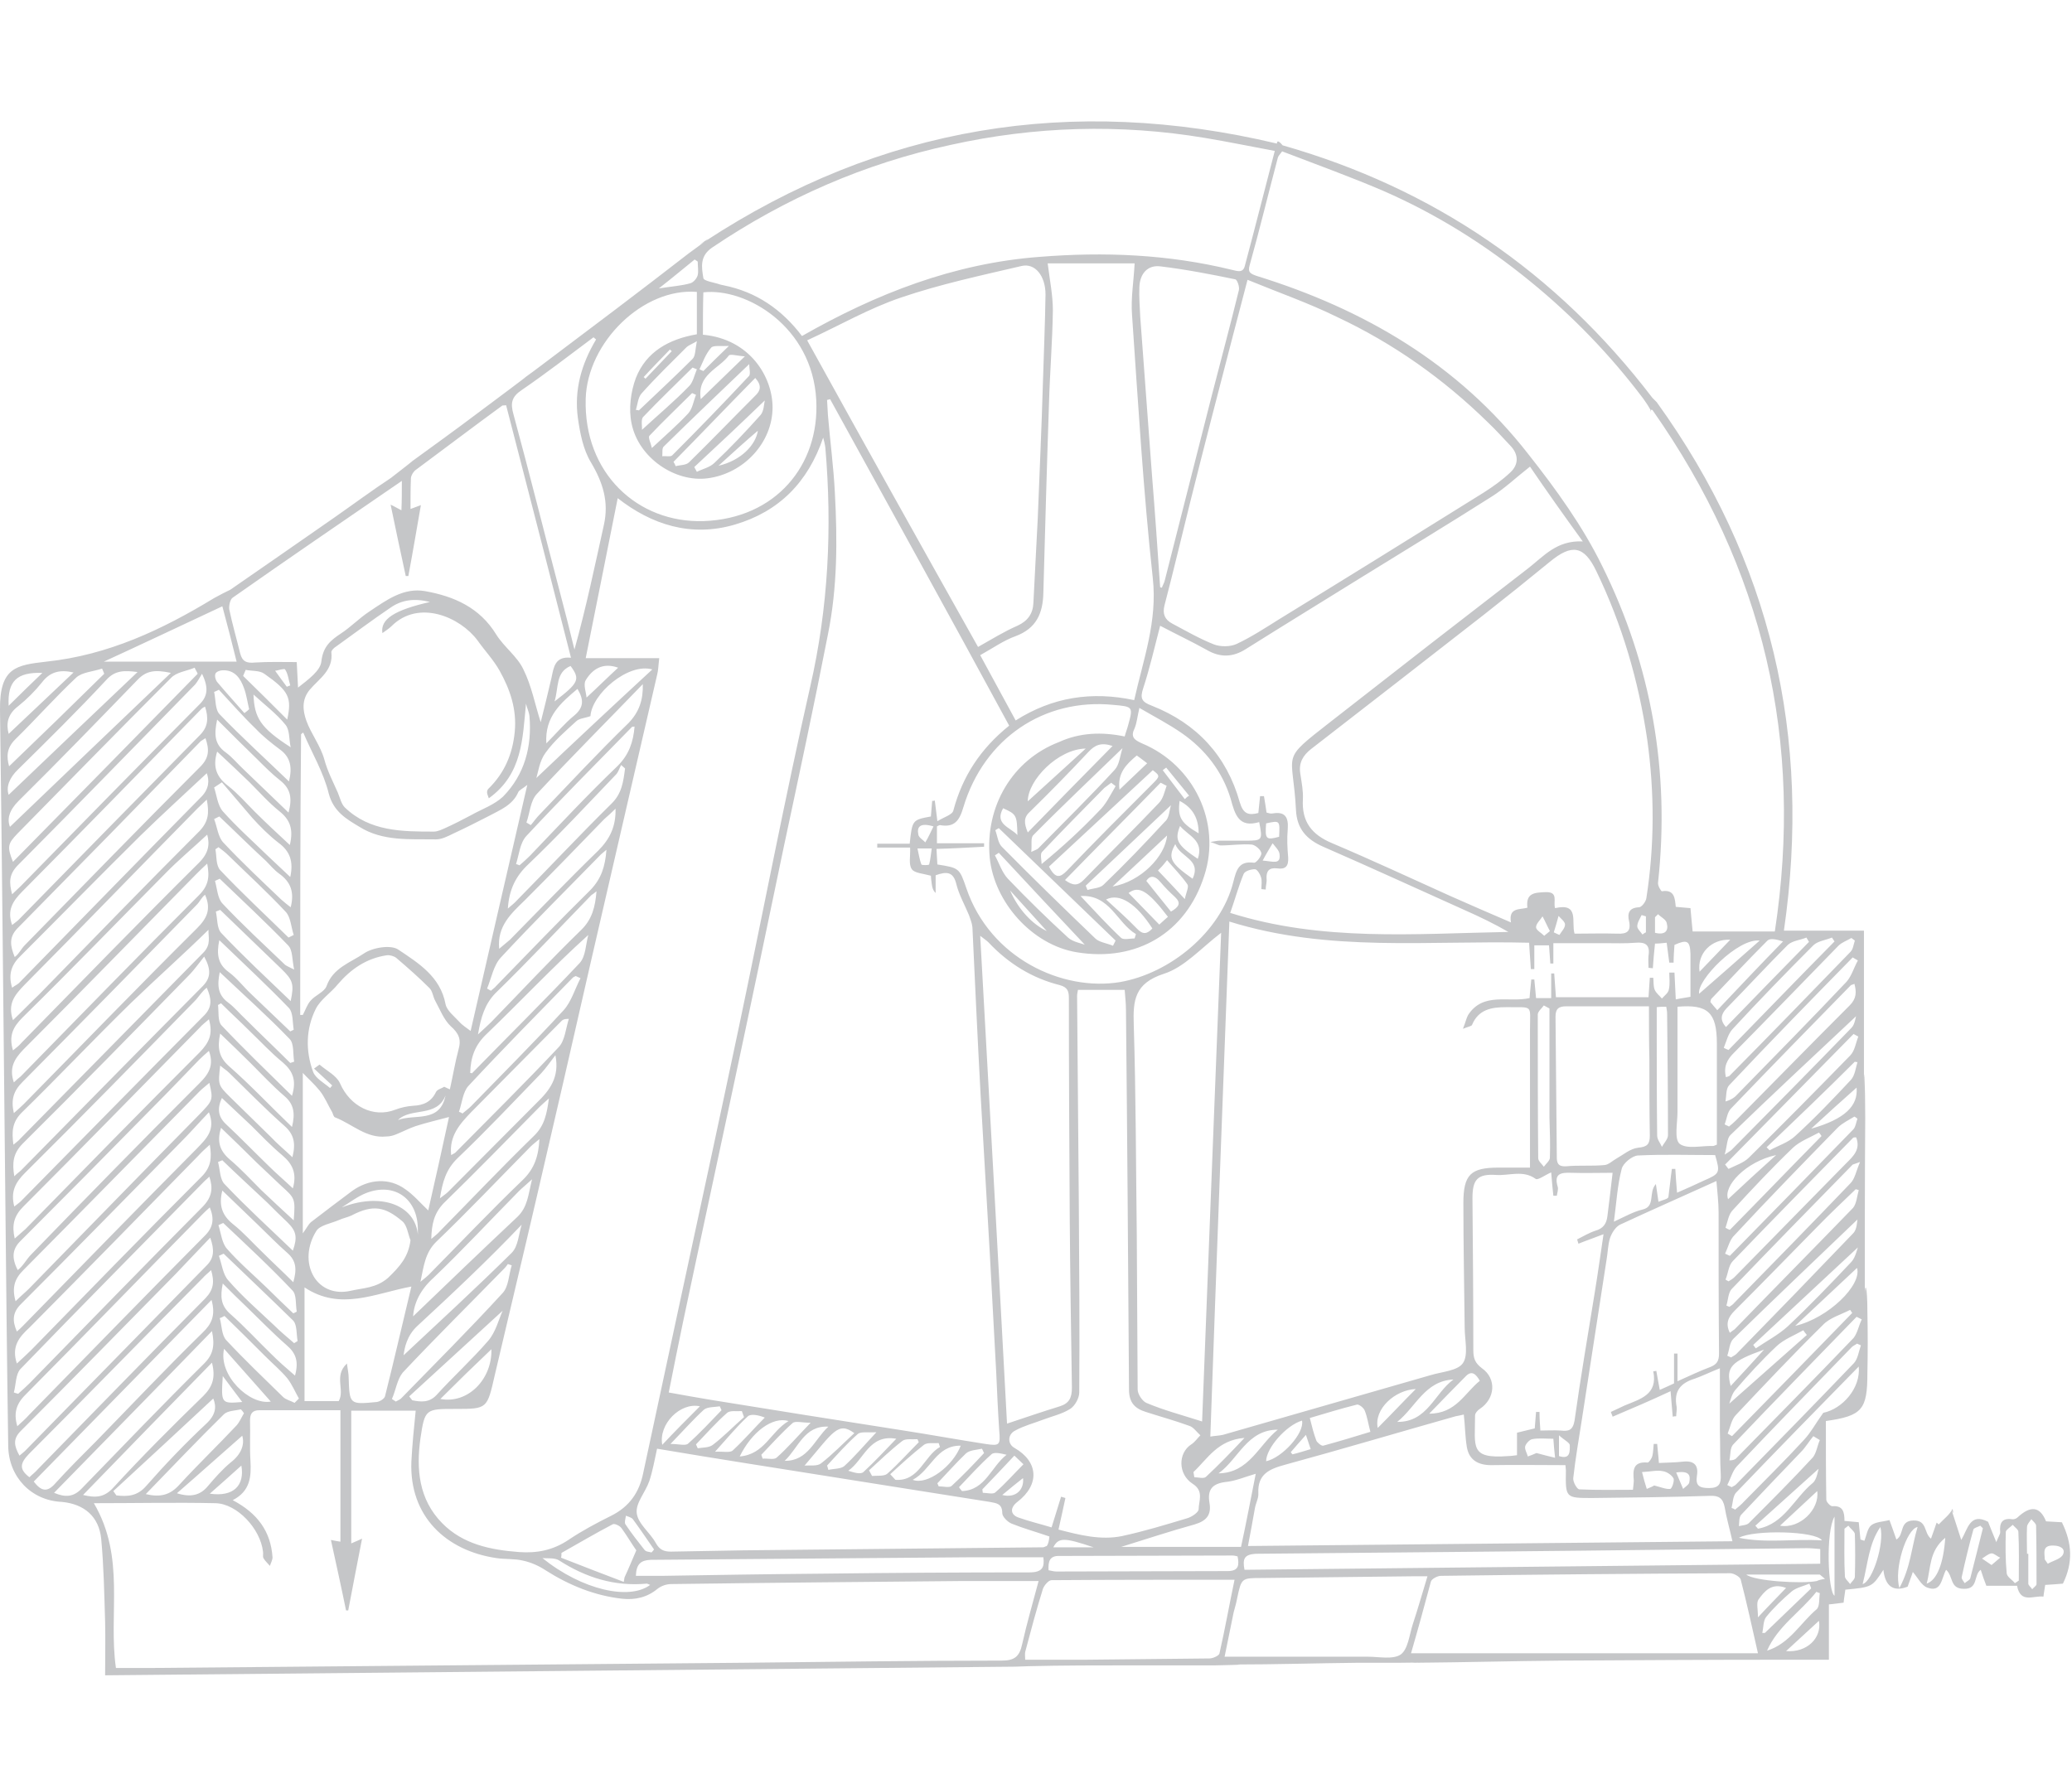 <?xml version="1.0" encoding="UTF-8"?> <svg xmlns="http://www.w3.org/2000/svg" width="479" height="409" viewBox="0 0 479 409" fill="none"><g clip-path="url(#clip0_4_681)"><path d="M295.2 33.2C295.2 31.9 296.5 33.6 296.5 33.6C331.2 43.5 359.7 62.8 382 92L383 93C409.4 129.6 418.9 170.3 412.4 215.2C418.5 215.2 424.4 215.2 430.9 215.2C430.9 228.8 430.9 242 430.9 255.8C430.9 241 431.2 252.02 431.2 258.5C431.1 272.1 431.1 285.6 431.1 299.8C431.1 296.3 431.7 297.101 431.7 303.4C431.8 308.1 431.8 312.8 431.7 317.5C431.7 326 430.5 327.4 422.1 328.6C422.1 334.6 422.1 340.7 422.2 346.8C422.2 347.3 423.1 348.3 423.6 348.3C426.1 348.1 426.4 349.7 426.4 351.7C427.5 351.8 428.5 351.9 429.7 352C429.8 353.3 430 354.7 430.1 356C430.4 356.1 430.7 356.2 431 356.3C431.5 355.1 431.7 353.4 432.6 352.7C433.6 351.9 435.3 351.9 436.8 351.5C437.4 353.2 437.9 354.5 438.4 356C440.3 354.9 439 351.7 442.3 351.6C445.6 351.5 444.7 354.5 446.4 355.8C446.9 354.4 447.3 353.3 447.7 352.1C447.9 352.2 448 352.4 448.2 352.5C449.3 351.3 450.7 350.3 451.4 348.9C452.119 352.7 449.131 342.76 453.4 356.1C454.9 353.6 455.4 349.7 459.6 351.9C460.1 353.1 460.6 354.5 461.5 356.6C462 355.3 462.4 354.8 462.4 354.3C462.2 352.2 462.8 351 465.1 351.3C465.5 351.4 466.1 351.2 466.4 350.9C469.4 348.1 471.6 348.3 473 351.8C474.2 351.9 475.3 351.9 476.5 352C476.7 352 476.9 352.2 476.7 352.1C479 356.8 479.3 361.3 476.9 366.2C475.9 366.3 474.4 366.4 472.8 366.5C472.7 367.4 472.5 368.2 472.4 369.2C470.1 368.9 467.1 370.9 466.3 366.7C463.9 366.7 461.5 366.7 459.2 366.7C458.7 365.4 458.3 364.3 457.9 363C456.2 364.2 457.4 367.5 454 367.4C450.7 367.4 451.6 364.5 449.9 363C448.8 364.9 448.9 368.4 445.5 367.1C444.2 366.6 443.4 364.9 442.2 363.5C441.9 364.5 441.4 365.7 441 366.9C437.7 368.2 435.8 366.8 435.4 363C432.8 367 432.8 367 426.6 367.6C426.5 368.5 426.3 369.5 426.2 370.6C425.2 370.7 424.1 370.9 422.8 371C422.8 375.1 422.8 379 422.8 383.8C419 383.8 415.4 383.8 411.9 383.8C395 383.8 378.1 383.9 361.1 384C349.8 384.1 338.6 384.4 327.3 384.5C321.911 384.5 342 384.289 323.6 384.5C320.2 384.5 317.1 384.5 314 384.5C304.4 384.6 294.8 384.9 285.2 384.9C277.856 384.9 295 384.816 280.9 385.1C274.4 385.1 268.1 385.1 261.8 385.1C253.7 385.1 245.6 385.1 237.5 385.3C233 385.3 242 385.208 234.7 385.4C164.6 386.1 94.8 386.7 24.3 387.4C24.3 383.1 24.4 379.1 24.3 375C24.1 368.6 24 362.3 23.4 355.9C22.9 350.7 19.5 347.8 14.3 347.3C7.2 347 2 341.5 1.9 334.4C1.6 314.3 1.4 294.2 1.2 274C0.8 237.4 0.5 200.7 4.59033e-05 164.1C-0.1 154.3 3.8 153.8 10.7 153C25 151.5 37.5 145.6 49.5 138.3C55.5 135 57 135 51.9 137.3C60.7 131.2 69.1 125.4 77.4 119.6C81.7 116.6 86 113.4 90.4 110.5C97.5 105 94.69 107.08 94.8 107C100.3 103 105.3 99.4 110.2 95.7C124.291 85.191 123.406 85.8 117.2 90.3C120.2 88.1 122.8 86.3 125.4 84.3C136.7 75.8 148 67.3 159.2 58.6C169.056 51.432 158.7 58.6 163 55.8C203.6 29.2 247.6 21.9 295.2 33.2ZM191.9 92.3C191.7 92.4 191.4 92.4 191.2 92.5C191.3 93.7 191.3 94.8 191.4 96C191.9 102 192.7 107.9 193 113.9C193.6 124.9 193.6 135.8 191.4 146.7C188.2 163.1 184.7 179.4 181.2 195.8C177.3 214.5 173.4 233.2 169.4 251.9C165.6 269.8 161.7 287.7 157.9 305.7C156.8 311 155.7 316.4 154.6 322C158 322.6 161.2 323.2 164.3 323.7C179 326.1 193.6 328.4 208.3 330.7C214.8 331.7 221.3 332.9 227.8 333.9C231.1 334.4 231.3 334.2 231 330.8C230.7 326.3 230.5 321.8 230.3 317.3C229.8 308 229.3 298.8 228.8 289.5C228.1 277.4 227.4 265.4 226.7 253.3C226 240.3 225.4 227.4 224.8 214.4C224.7 213.4 224.3 212.5 224 211.6C223 209.2 221.7 206.9 221.1 204.5C220.4 201.5 218.8 201.5 216.3 202.4C216.3 203.8 216.3 205.2 216.3 206.5C215.6 205.8 215.5 205.1 215.4 204.4C215.3 203.6 215.2 202.9 215.2 202.5C213.4 202 211.4 201.9 210.8 201C210 199.9 210.5 198 210.4 196C207.7 196 205.2 196 202.8 196C202.8 195.7 202.8 195.4 202.8 195.1C204.1 195.1 205.3 195.1 206.6 195.1C207.9 195.1 209.1 195.1 210.3 195.1C210.9 189.6 210.9 189.6 215.2 188.8C215.3 187.6 215.4 186.4 215.5 185.2C215.7 185.2 215.9 185.2 216.1 185.1C216.3 186.4 216.4 187.7 216.7 189.9C218.3 188.9 220.2 188.4 220.4 187.4C222.5 179.5 226.7 173.1 233.3 167.8C219.6 142.5 205.7 117.4 191.9 92.3ZM152.4 152.2C152.2 153.8 152.2 155 151.9 156.1C146.8 178.3 141.6 200.6 136.5 222.8C132.4 240.8 128.3 258.7 124.1 276.7C120.9 290.5 117.6 304.2 114.4 317.9C112.6 325.8 112.7 325.8 105.3 325.8C98.4 325.8 98.2 325.8 97.2 332.6C96.2 339.7 96.8 346.7 102.2 352.2C107 357.1 113.4 358.4 120 358.9C124.1 359.2 127.8 358.5 131.4 356.1C134.5 354 137.9 352.2 141.3 350.5C145.5 348.4 147.8 345.1 148.7 340.6C151.4 327.9 154.2 315.1 156.9 302.4C161.6 280.6 166.3 258.9 170.9 237.1C176.4 211 181.4 184.8 187.3 158.8C191.5 140.5 192.4 122.1 190.8 103.5C190.7 102.7 190.5 101.9 190.3 101.2C186.8 111.5 180.1 118.3 169.9 121.3C159.7 124.3 150.6 121.3 142.8 115.2C140.3 127.7 137.9 139.8 135.4 152.2C140.9 152.2 146.4 152.2 152.4 152.2ZM284.2 213.1C282.7 253.1 281.2 292.5 279.8 332.2C280.9 332 281.8 332 282.7 331.8C298.7 327.2 314.7 322.6 330.7 318C333.3 317.2 337 317 338.2 315.2C339.5 313.3 338.6 309.8 338.6 307C338.5 297.4 338.3 287.8 338.3 278.2C338.3 271.6 340 270 346.4 270C348.9 270 351.3 270 353.7 270C353.7 259 353.7 248.6 353.7 238.2C353.7 232.1 354.6 233 348.2 232.9C344.8 232.9 341.8 233.4 340.3 237C340.2 237.3 339.4 237.4 338.2 237.9C338.8 236.4 339 235.4 339.4 234.7C342.9 229.3 348.8 231.9 353.6 230.8C353.7 229.2 353.9 227.9 354 226.5C354.2 226.5 354.5 226.5 354.7 226.5C354.8 227.9 355 229.3 355.1 230.8C356.3 230.8 357.3 230.8 358.6 230.8C358.6 228.7 358.6 226.9 358.6 225.1C358.8 225.1 359.1 225.1 359.3 225.1C359.4 227 359.6 228.8 359.7 230.6C366.9 230.6 374 230.6 381.1 230.6C381.2 228.9 381.3 227.5 381.4 226.1C381.7 226.1 382 226.1 382.2 226.1C382.3 227 382.2 228 382.5 228.8C382.8 229.6 383.6 230.2 384.2 230.9C384.8 230.2 385.7 229.6 385.8 228.8C386.1 227.5 385.9 226.2 385.9 224.9C386.3 224.9 386.7 224.9 387.1 224.9C387.2 226.9 387.3 228.9 387.4 231.1C388.8 230.8 389.8 230.7 390.8 230.5C390.8 227 390.8 223.8 390.8 220.6C390.7 217.5 390 217.2 387.1 218.5C387 219.9 386.9 221.2 386.9 222.6C386.6 222.6 386.3 222.6 385.9 222.6C385.7 221.1 385.5 219.6 385.3 218C384.3 218.1 383.4 218.2 382.6 218.2C382.4 220.2 382.2 222.1 382.1 223.9C381.8 223.9 381.4 223.8 381.1 223.8C381.1 222.9 381 221.9 381.1 221C381.5 218.5 380.4 217.8 378.1 218C375.7 218.2 373.3 218.1 370.9 218.1C367.1 218.1 363.2 218.1 359.1 218.1C359.1 220.1 359.1 221.5 359.1 222.8C358.9 222.8 358.6 222.8 358.4 222.8C358.3 221.4 358.2 220 358.1 218.6C356.9 218.6 356 218.6 354.7 218.6C354.7 220.5 354.7 222.3 354.7 224.1C354.4 224.1 354.1 224.1 353.9 224.1C353.8 222.1 353.6 220.2 353.5 218C330.4 217.4 307.3 220.3 284.2 213.1ZM21.7 347.6C29.1 360.2 25 373.1 26.8 385.7C29.7 385.7 32.6 385.7 35.6 385.7C81 385.3 126.4 384.9 171.8 384.5C191.7 384.3 211.6 384 231.6 384C234.6 384 235.7 383 236.3 380.2C237.4 375.3 238.8 370.5 240.1 365.6C233.9 365.6 228 365.6 222.1 365.6C199.8 365.8 177.5 366 155.2 366.3C154.1 366.3 152.9 366.7 152 367.4C149.6 369.4 146.8 370 143.9 369.7C137.5 369 131.6 366.6 126.1 363.1C124.6 362.1 122.8 361.3 121 360.9C119 360.4 116.8 360.6 114.8 360.3C103.1 358.6 94.6 350.6 95.1 338C95.3 334.1 95.7 330.1 96.1 326.2C91 326.2 86 326.2 81.2 326.2C81.2 336.5 81.2 346.6 81.2 356.9C82.3 356.4 82.9 356.2 83.7 355.8C82.6 361.6 81.5 367 80.5 372.4C80.3 372.4 80.1 372.4 80 372.4C78.9 367 77.7 361.6 76.5 356.1C77.4 356.3 78.1 356.4 78.7 356.5C78.7 346.2 78.7 336.2 78.7 326.1C72.3 326.1 66.2 326.1 60 326.1C58.3 326.1 57.8 326.9 57.8 328.5C57.9 331.6 57.7 334.7 57.9 337.8C58.1 341.4 57.9 344.8 53.8 346.9C59.5 349.9 62.6 354.1 63 360.1C63 360.8 62.6 361.4 62.4 362.1C61.9 361.5 61.3 361 60.9 360.3C60.7 359.9 60.9 359.3 60.8 358.8C60.2 353.5 54.8 347.7 49.8 347.6C40.6 347.4 31.4 347.6 21.7 347.6ZM382 94.8C380.5 94.5 383.225 96.855 379.9 92.2C372.3 82.1 363.5 73 353.8 65.1C343.4 56.6 332.1 49.5 319.7 44.1C312 40.8 304.2 38 296.4 35C295.8 35.8 295.5 36.1 295.4 36.5C293.2 44.8 291.2 53.1 288.9 61.3C288.4 63 289.1 63.3 290.5 63.8C315.4 71.5 337.1 84.2 353.3 105C359.7 113.1 365.9 121.7 370.4 130.9C381.8 153.9 386.1 178.5 383.3 204.1C383.2 204.8 384 206.1 384.2 206.1C387.2 205.6 387.2 207.9 387.4 209.7C388.7 209.8 389.7 209.9 390.8 210C391 211.9 391.1 213.7 391.3 215.4C394.7 215.4 397.7 215.4 400.8 215.4C403.9 215.4 407 215.4 410.3 215.4C417 171.4 407.8 131.5 382 94.8ZM364 215.9C367.3 215.9 370.6 215.8 373.9 215.9C376.1 216 377.1 215.4 376.6 213C376.2 211.3 376.5 209.9 378.9 209.8C379.5 209.8 380.5 208.5 380.6 207.7C382.5 195.5 382.5 183.3 380.8 171C378.8 157.4 375 144.4 369 132C366.2 126.2 363.4 125.7 358.3 129.9C353.3 134 348.2 138.1 343.1 142.1C329.8 152.5 316.5 162.8 303.1 173.2C301.2 174.7 300.2 176.4 300.6 178.9C300.9 180.9 301.3 182.9 301.2 184.8C300.9 190 303.2 193 308 195C317.2 198.9 326.2 203.1 335.3 207.2C339.8 209.2 344.4 211.2 349.3 213.3C348.7 209.8 351.3 210.4 353.1 209.9C352.7 206.5 354.7 206.4 357.3 206.3C360.4 206.2 359 208.5 359.5 210C365.2 208.7 363.2 213.2 364 215.9ZM288.4 64.7C287.1 69.6 286.1 73.6 285 77.7C281.7 90.4 278.4 103.1 275.2 115.9C273.2 123.9 271.3 132 269.2 140C268.7 142 269.3 143.3 271 144.2C274.2 145.9 277.3 147.7 280.6 149C282.1 149.6 284.4 149.6 285.9 148.9C289.3 147.3 292.5 145.2 295.7 143.2C311.5 133.5 327.3 123.7 343 113.9C345.2 112.5 347.3 111 349.2 109.2C351.1 107.4 351.1 105.1 349.2 103.1C347.5 101.3 345.8 99.4 344 97.7C333.7 87.6 322.1 79.4 309.1 73.3C302.6 70.1 295.7 67.7 288.4 64.7ZM185.4 77.7C202.6 67.9 220.5 60.9 240.3 59.4C255.3 58.2 270.1 58.8 284.8 62.4C286.1 62.7 287.4 63.2 287.8 61.4C290.1 52.8 292.3 44.1 294.7 34.9C289.3 33.9 284 32.8 278.6 31.9C258.9 28.6 239.2 29.2 219.8 33.5C199.9 37.8 181.6 45.8 164.7 57.2C161.7 59.2 162.2 61.8 162.6 64.3C162.7 65 165.1 65.3 166.5 65.8C166.8 65.9 167.1 65.9 167.4 66C174.8 67.5 180.7 71.5 185.4 77.7ZM353.7 107.9C350.5 110.4 347.9 112.9 344.9 114.8C335 121.1 324.9 127.2 314.9 133.4C305.9 139 296.9 144.5 288 150.1C285 152 282.1 152.1 279 150.3C275.6 148.4 272 146.7 268.2 144.7C266.9 149.7 265.8 154.5 264.3 159.1C263.5 161.5 263.9 162.3 266.3 163.2C276.7 167.3 283.6 174.8 286.6 185.5C287.4 188.2 288.6 188.6 290.9 188C291 186.7 291.2 185.4 291.3 184.1C291.6 184.1 291.9 184.1 292.2 184.1C292.4 185.3 292.6 186.5 292.8 187.9C293.2 188 293.7 188.2 294.2 188.1C297.1 187.6 297.9 189 297.7 191.7C297.5 193.9 297.6 196.1 297.8 198.3C297.9 200.3 297.2 201.1 295.2 200.8C293.4 200.6 292.7 201.4 292.8 203.2C292.9 204 292.6 204.8 292.6 205.7C292.3 205.7 292 205.6 291.6 205.6C291.6 204.6 291.8 203.7 291.5 202.8C291.3 202.1 290.6 201 290.1 201C289.2 201 287.8 201.4 287.5 202.1C286.3 205 285.5 208 284.4 211.1C305.6 217.8 327.1 215.9 348.7 215.5C345.4 213.6 342.1 212 338.7 210.5C327.8 205.6 316.9 200.6 305.9 195.8C302 194.1 299.8 191.6 299.6 187.3C298.9 173.5 295.7 176.2 307.6 166.9C322.8 155 338 143.2 353.3 131.4C356.9 128.6 359.9 124.9 365.9 125.2C361.4 119 357.3 113.2 353.7 107.9ZM226.1 149.6C229.3 147.8 232.2 146 235.2 144.7C237.6 143.6 238.8 141.9 238.9 139.4C239.2 132.9 239.6 126.4 239.9 120C240.3 109.5 240.8 99 241.1 88.5C241.3 81.7 241.6 74.9 241.7 68.1C241.7 63.8 239.3 60.8 236.2 61.5C226.8 63.7 217.4 65.7 208.3 68.8C200.9 71.3 194 75.3 186.6 78.7C199.9 102.8 212.9 126.1 226.1 149.6ZM226.6 151.5C229.4 156.7 232 161.4 234.8 166.6C243.3 161.2 252.4 159.8 262.2 161.9C264.3 152.5 267.6 143.7 266.5 133.7C264.3 113.5 263.1 93.1 261.7 72.8C261.4 68.9 262.1 65 262.3 60.9C255.9 60.9 248.7 60.9 242.2 60.9C242.7 64.9 243.4 68.3 243.4 71.8C243.3 79 242.7 86.2 242.5 93.4C242 108 241.6 122.6 241.2 137.1C241.1 141.8 239.6 145.3 234.8 147.1C232 148.1 229.5 149.9 226.6 151.5ZM92.9 111.2C79.5 120.4 66.6 129.2 53.8 138.2C53.2 138.6 52.9 140 53 140.9C53.7 144.3 54.7 147.7 55.5 151C56 153 57 153.4 59 153.2C62.1 153 65.3 153.1 68.6 153.1C68.7 155.2 68.8 157.1 68.9 159C71.3 157.1 74.1 155.1 74.3 152.9C74.7 149.5 76.4 148.1 78.8 146.5C81.1 145 83.1 142.9 85.4 141.4C89.3 138.8 93.3 135.8 98.3 136.7C105 137.9 110.9 140.5 114.7 146.7C116.5 149.6 119.6 151.8 121 154.8C122.9 158.6 123.7 163 125 167C125.8 163.8 126.7 160.2 127.5 156.7C128 154.3 128.3 151.7 132 152.1C127 132.4 122 113 117 93.7C116.4 93.8 116.2 93.7 116.1 93.8C109.4 98.7 102.8 103.7 96.2 108.6C95.6 109 95.1 109.8 95 110.5C94.9 112.8 94.9 115.2 94.9 117.7C95.9 117.3 96.6 117.1 97.3 116.8C96.3 122.5 95.4 127.9 94.4 133.2C94.2 133.2 94 133.2 93.8 133.2C92.6 127.8 91.5 122.4 90.3 116.7C91.2 117.1 91.8 117.5 92.8 118C92.9 115.7 92.9 113.6 92.9 111.2ZM244.7 353.7C249.7 355 254.5 356.2 259.4 355.2C264.5 354.1 269.4 352.6 274.4 351.1C275.5 350.8 277.1 349.7 277.1 349C277.1 347.1 278.4 344.8 275.7 343.1C272.3 340.9 272.3 336 275.4 334C276.2 333.5 276.8 332.6 277.5 331.9C276.6 331.1 275.9 330 274.9 329.7C271.6 328.5 268.3 327.6 264.9 326.5C262.3 325.7 261 324.3 261 321.3C260.8 292.1 260.6 262.9 260.3 233.6C260.3 232 260.1 230.3 260 228.9C256.2 228.9 252.7 228.9 249.2 228.9C249.1 229.5 249 229.9 249 230.3C249.1 246.4 249.3 262.5 249.4 278.6C249.5 293.1 249.6 307.6 249.5 322C249.5 323.3 248.5 325.1 247.4 325.8C245.5 327 243.2 327.5 241.1 328.3C239 329.1 236.7 329.7 234.7 330.8C232.9 331.7 232.9 333.9 234.5 334.8C240.1 338 240.4 343.3 235.2 347.3C233.5 348.6 233.5 350.2 235.4 350.9C237.9 351.8 240.5 352.4 243.1 353.2C243.9 350.6 244.6 348.4 245.3 346.1C245.6 346.2 246 346.3 246.3 346.4C245.8 348.8 245.3 351 244.7 353.7ZM338.4 327.1C337.6 327.3 337 327.4 336.5 327.5C323.4 331.2 310.3 335.1 297.1 338.7C293.4 339.7 290.7 340.9 290.9 345.3C291 346.4 290.3 347.6 290.1 348.8C289.6 351.6 289.1 354.4 288.5 357.5C326.1 357.1 363.3 356.8 400.5 356.4C399.8 353.3 399.1 350.9 398.7 348.5C398.3 346.5 397.4 345.8 395.3 345.9C386.2 346.2 377.2 346.3 368.1 346.4C361.9 346.4 361.9 346.4 362 340C362 339.6 361.9 339.2 361.9 338.8C356.1 338.8 350.4 338.7 344.7 338.8C341.7 338.8 339.6 337.6 339.1 334.6C338.7 332.2 338.7 329.8 338.4 327.1ZM277.9 328.7C279.4 290.7 280.8 253.1 282.3 215.7C277.7 219.2 273.8 223.7 269 225.2C262.3 227.4 261.9 231.3 262.1 237C262.6 253.3 262.6 269.6 262.8 285.9C262.9 297.7 262.9 309.5 263 321.3C263 322.4 264.1 324 265 324.4C269 326.1 273.2 327.2 277.9 328.7ZM99.4 139.2C95.8 138.3 92.9 138.7 90.3 140.5C86 143.4 81.9 146.5 77.7 149.5C77.2 149.8 76.6 150.4 76.6 150.8C77.1 155 73.8 156.9 71.6 159.5C69.7 161.8 70 164.3 70.8 166.6C71.9 169.7 74.1 172.4 75 175.7C75.7 178.3 77 180.8 78.1 183.3C78.6 184.5 78.9 185.9 79.7 186.7C85.5 192.3 93 192.3 100.3 192.3C101.2 192.3 102.2 191.8 103.1 191.4C105.1 190.5 107 189.5 108.9 188.5C111.4 187.1 114.3 186.1 116.3 184.2C121.3 179.1 123 172.6 122.4 165.6C122.3 164.6 121.8 163.7 121.6 162.7C120.8 170.8 120.8 179 113 184.6C112.7 183.8 112.6 183.5 112.6 183.2C112.6 182.9 112.7 182.6 112.9 182.4C116.6 178.8 118.5 174.4 119 169.2C119.5 164 117.9 159.4 115.5 155.1C114.1 152.6 112.1 150.5 110.4 148.1C106.4 142.7 96.8 138.5 90.5 144.8C89.9 145.4 89.2 145.8 88.4 146.4C87.9 143.2 91.1 141.1 99.4 139.2ZM232.8 329.2C237.3 327.7 241.1 326.4 245 325.2C247.2 324.5 247.8 323.2 247.8 320.9C247.6 307.9 247.4 294.9 247.3 281.9C247.2 264.9 247.1 247.9 247.1 230.8C247.1 229.2 246.8 228.3 245 227.8C238.6 226.2 233.1 222.8 228.5 217.9C228.1 217.5 227.5 217.1 226.6 216.4C228.7 254.4 230.8 291.6 232.8 329.2ZM69.4 234.7C69.6 234.7 69.8 234.7 70 234.7C70.6 233.6 71 232.3 71.8 231.4C72.9 230.1 75 229.4 75.5 228C77 223.8 81 222.6 84.1 220.5C86.1 219.1 90.4 218.4 92.1 219.6C96.7 222.7 101.8 225.8 103 232.2C103.3 233.7 105 235 106.2 236.3C106.9 237.1 107.9 237.7 108.8 238.4C113.1 219.7 117.4 200.9 121.9 181.5C120.8 182.4 120 182.7 119.8 183.2C118.5 186.2 115.6 187.3 113 188.7C110.3 190.1 107.5 191.5 104.7 192.8C103.5 193.4 102.1 194.1 100.8 194.1C94.8 194 88.5 194.6 83.1 191.2C80.1 189.4 77.1 187.7 76 183.5C74.8 178.6 72.1 174.1 70.1 169.4C69.9 169.5 69.8 169.6 69.6 169.8C69.4 191.4 69.4 213 69.4 234.7ZM372.8 327.6C372.7 327.2 372.5 326.9 372.4 326.5C373.5 326 374.5 325.5 375.6 325C379.2 323.5 383.3 322.5 382.2 317.1C382.3 317.1 382.4 317.1 382.9 317C383.1 318.3 383.4 319.6 383.7 321.4C385 320.8 386 320.4 387 319.9C387 317.4 387 315.2 387 313C387.3 313 387.6 313 387.8 313C387.8 315 387.8 317 387.8 319.4C390.7 318.1 393 317 395.4 316.1C396.9 315.5 397.4 314.7 397.4 313C397.3 302.1 397.3 291.2 397.3 280.3C397.3 278 397 275.6 396.8 273.1C389.1 276.6 381.8 279.8 374.5 283.2C373.5 283.7 372.6 285.1 372.2 286.3C371.7 287.9 371.7 289.6 371.4 291.3C369.5 303.6 367.6 315.9 365.7 328.2C365 332.7 364.2 337.3 363.7 341.8C363.6 342.7 364.6 344.4 365.1 344.4C369.2 344.6 373.4 344.5 377.5 344.5C377.6 343.4 377.7 342.9 377.7 342.4C377.5 340.1 377.4 337.9 380.9 338.2C381.2 338.2 381.9 337.2 382 336.6C382.2 335.8 382.2 334.8 382.3 333.9C382.6 333.9 382.9 333.9 383.1 333.9C383.2 335.3 383.4 336.7 383.5 338.3C385.5 338.2 387.2 338.2 389 338C391.5 337.7 392.7 338.7 392.3 341.2C391.9 343.6 392.9 344.1 395.1 344.1C397.5 344.1 397.9 343 397.8 341C397.6 337.6 397.7 334.2 397.6 330.8C397.6 326.2 397.6 321.6 397.6 316.4C395.1 317.4 393.5 318.2 391.8 318.8C388.5 319.8 386.9 321.7 387.6 325.3C387.7 326 387.5 326.7 387.5 327.5C387.2 327.5 387 327.5 386.7 327.6C386.5 325.7 386.4 323.8 386.2 321.7C381.7 323.8 377.3 325.7 372.8 327.6ZM356.1 330.8C357.7 330.8 359.3 330.7 360.8 330.8C362.6 331 363.6 330.8 364 328.5C365.4 318.5 367.1 308.6 368.7 298.7C369.4 294.4 370 290.1 370.7 285.4C368.4 286.3 366.6 286.9 364.9 287.6C364.8 287.3 364.7 287 364.6 286.6C366 285.9 367.3 285.1 368.8 284.6C370.6 284.1 371.4 283 371.6 281.2C372 278 372.4 274.7 372.8 271.2C369.4 271.2 366.3 271.3 363.3 271.2C360.8 271.1 359.2 271.4 360.1 274.4C360.3 275 360 275.8 359.9 276.5C359.6 276.5 359.4 276.5 359.1 276.5C358.9 274.9 358.8 273.3 358.6 271.1C357.2 271.7 355.5 273 355 272.6C352.1 270.5 348.9 271.9 345.9 271.7C341.5 271.4 340.4 272.8 340.4 277.1C340.5 288.8 340.6 300.5 340.6 312.2C340.6 314.1 341 315.2 342.6 316.4C346 318.8 345.7 323.4 342.1 325.8C341.6 326.1 341 326.8 341 327.3C341 334.6 339.7 337.4 348.7 336.7C349.3 336.7 349.8 336.6 350.7 336.5C350.7 334.7 350.7 333 350.7 331.3C352.3 330.9 353.6 330.6 354.8 330.3C354.9 328.9 355 327.7 355.1 326.5C355.4 326.5 355.6 326.5 355.9 326.5C355.9 328 356 329.3 356.1 330.8ZM242.6 355.3C239.4 354.2 236.5 353.4 233.8 352.3C232.9 351.9 231.7 350.7 231.7 349.9C231.7 347.7 230.4 347.6 228.8 347.3C222.9 346.4 217 345.4 211.1 344.5C198.3 342.5 185.5 340.4 172.7 338.4C165.8 337.3 159 336.2 151.9 335C151.3 337.7 150.9 340.1 150.1 342.5C149.2 345.1 146.9 347.6 147.2 349.9C147.5 352.4 150.3 354.4 151.6 356.8C152.5 358.4 153.5 358.8 155.1 358.8C160.7 358.7 166.3 358.6 171.9 358.5C195 358.3 218.1 358 241.1 357.8C241.4 357.8 241.6 357.6 242 357.5C242.4 356.9 242.5 356.2 242.6 355.3ZM326.2 382.3C352.9 382.3 379.4 382.3 406.4 382.3C405 376.1 403.8 370.6 402.4 365.2C402.2 364.6 400.8 363.8 400 363.8C377.7 363.9 355.4 364.1 333.1 364.4C332.3 364.4 331 365.1 330.8 365.7C329.3 371.3 327.8 376.8 326.2 382.3ZM162.5 77.4C173.4 78.4 178.6 87.2 178.6 94.2C178.6 102.3 172 109.5 163.6 110.6C156.1 111.6 147.6 105.9 146 97.9C145.3 94.6 145.8 90.6 147 87.4C149.4 81.3 154.7 78.4 161.1 77.3C161.1 73.8 161.1 70.6 161.1 67.5C148.7 66.5 135.8 79.1 135.4 92.2C134.9 109.4 147.4 121 162.7 120.5C179.3 119.9 189.5 107.6 188.7 92.5C187.8 75.5 172.5 66.5 162.6 67.6C162.5 70.8 162.5 74 162.5 77.4ZM260 170.3C260.3 169.2 260.6 168.5 260.8 167.7C262 163.4 261.9 163.4 257.4 163C241.4 161.4 227.5 170.7 222.7 186.7C221.8 189.8 220.6 191.4 217.3 190.8C217.1 190.8 216.8 191 216.6 191.1C216.6 192.3 216.6 193.5 216.6 195C220.4 195 223.9 195 227.5 195C227.5 195.3 227.5 195.5 227.5 195.8C223.9 196 220.3 196.2 216.5 196.3C216.6 197.7 216.6 198.8 216.7 199.9C221.7 200.7 221.8 200.7 223.4 205.4C228.9 221.6 245.6 229.3 258.9 227.1C270.5 225.1 282.2 215.5 285.1 204C285.8 201.3 286.3 199 289.9 199.5C290.4 199.6 291.7 197.9 291.6 197.3C291.5 196.5 290.2 195.4 289.4 195.3C287 195.1 284.6 195.5 282.2 195.5C281.7 195.5 281.1 195.1 279.8 194.7C281.1 194.5 281.5 194.4 281.9 194.4C283.9 194.4 285.9 194.4 287.9 194.4C291.9 194.4 291.9 194.3 291.1 190.1C286.4 191.5 285.5 188.4 284.5 184.7C282.6 178.4 278.6 173.3 273.3 169.6C270.3 167.5 267 165.8 263.4 163.7C262.9 165.9 262.8 167.2 262.3 168.4C261.3 170.4 262.2 171.1 264 171.9C276 176.9 282.4 190.2 278.4 202.5C274.2 215.7 262.8 222.5 248.9 220.2C238.6 218.5 229.8 208.6 228.8 198.3C227.7 186.4 234.1 175.7 244.8 171.6C249.6 169.4 254.7 169.2 260 170.3ZM268.2 135.8C268.3 135.8 268.5 135.9 268.6 135.9C268.8 135.3 269.2 134.7 269.3 134.1C272.9 119.9 276.5 105.8 280.1 91.6C282.2 83.4 284.4 75.3 286.4 67.1C286.6 66.3 286 64.7 285.6 64.6C279.8 63.4 274.1 62.3 268.3 61.6C265.3 61.2 263.5 63.3 263.4 66.4C263.3 68.7 263.5 71 263.6 73.3C264.5 85.4 265.4 97.6 266.3 109.7C267 118.3 267.6 127 268.2 135.8ZM285.4 365.3C271 365.3 257.1 365.3 243.1 365.4C242.4 365.4 241.4 366.6 241.1 367.4C239.6 372.2 238.3 377.1 237 382C236.9 382.5 237 383.1 237 383.8C241.7 383.8 246.3 383.8 250.9 383.8C260.5 383.7 270.1 383.6 279.6 383.5C280.4 383.5 281.7 382.9 281.9 382.4C283.2 376.7 284.2 371 285.4 365.3ZM102.7 251.3C103.1 251.5 103.5 251.7 104 251.9C104.7 248.8 105.2 245.7 106 242.7C106.7 240.3 106 238.9 104.2 237.3C102.6 235.8 101.7 233.4 100.6 231.4C100.1 230.5 100 229.2 99.3 228.5C96.9 226.1 94.3 223.8 91.6 221.5C91.1 221.1 90.1 220.8 89.4 220.9C84.7 221.6 81.1 224.1 78.1 227.6C76.5 229.6 74.1 231.1 73 233.3C70.7 237.9 70.6 243 72.4 247.9C73 249.4 74.9 250.4 76.3 251.6C76.5 251.4 76.6 251.2 76.8 251C75.4 249.7 74.1 248.5 72.6 247.1C73.2 246.7 73.9 246.1 73.9 246.2C75.5 247.6 77.8 248.7 78.6 250.5C80.9 255.8 86.3 258.6 91.4 256.6C92.7 256.1 94.1 255.8 95.5 255.7C97.9 255.6 99.7 254.8 100.8 252.5C101.1 251.9 102.1 251.7 102.7 251.3ZM330 364.5C328.4 364.5 327.6 364.5 326.8 364.5C315.1 364.6 303.4 364.8 291.7 364.9C287 364.9 287 364.9 286 369.6C285.8 370.7 285.5 371.7 285.2 372.8C284.5 376.2 283.8 379.7 283.1 383.1C294.5 383.1 305.3 383.1 316.2 383.1C318.8 383.1 322 383.8 323.8 382.6C325.5 381.4 325.8 378.1 326.6 375.6C327.8 372 328.8 368.4 330 364.5ZM137.8 78.5C137.6 78.3 137.4 78.2 137.2 78C131.7 82.1 126.3 86.3 120.6 90.2C118.2 91.8 118 93.3 118.7 95.8C122.4 109.4 125.8 123.1 129.4 136.8C130.6 141.3 131.7 145.7 132.8 150.2C135.5 140.5 137.5 130.9 139.6 121.4C140.8 116.1 139.4 111.6 136.6 106.9C134.8 103.9 134.1 100.2 133.6 96.7C132.7 90.2 134.4 84.2 137.8 78.5ZM381.2 232.7C374.3 232.7 368.2 232.7 362.1 232.7C360.3 232.7 359.6 233.3 359.6 235.1C359.7 245.9 359.8 256.8 359.9 267.6C359.9 268.8 360.1 269.8 362 269.7C365 269.4 368 269.7 371 269.4C371.9 269.3 372.8 268.4 373.7 267.9C375.3 267 376.9 265.6 378.7 265.4C380.8 265.2 381.4 264.6 381.4 262.6C381.3 256.7 381.3 250.8 381.3 244.9C381.2 240.9 381.2 237 381.2 232.7ZM99 279.9C100.7 272.5 102.3 265.2 103.8 258.3C101.2 259 98.6 259.6 96.1 260.4C94.6 260.9 93.1 261.7 91.6 262.3C90.9 262.6 90.1 262.8 89.3 262.8C84.7 263.3 81.4 259.9 77.5 258.4C77.1 258.3 77 257.6 76.8 257.2C75.8 255.5 75.1 253.7 73.9 252.2C72.6 250.6 71 249.2 70 248.1C70 259.8 70 272.3 70 285.2C70.9 284 71.3 283.1 71.9 282.6C75 280.2 78.2 277.8 81.4 275.4C85.3 272.6 90 272.3 93.7 275C95.6 276.3 97.1 278.1 99 279.9ZM70.4 324C73.4 324 75.9 324 78.3 324C79.8 321.4 77.1 318.2 80.2 315.3C80.4 316.8 80.6 317.7 80.6 318.5C80.8 324.8 80.8 324.8 87.1 324.2C87.8 324.1 88.8 323.5 89 322.9C91.1 314.6 93 306.2 95.1 297.5C86.6 299.1 78.7 303.2 70.4 297.7C70.4 306.7 70.4 315.2 70.4 324ZM287.7 363C332.2 362.5 376.5 362.1 420.8 361.6C420.8 360.3 420.8 359.3 420.8 358.2C419.6 358.1 418.6 358 417.7 358C408.6 358.1 399.5 358.2 390.4 358.3C357 358.7 323.6 359 290.2 359.3C287.7 359.5 287.2 360.4 287.7 363ZM147 364.4C149.2 364.4 151.2 364.4 153.1 364.4C165.3 364.2 177.5 364 189.7 363.9C205.8 363.7 221.9 363.6 238 363.6C241 363.6 241.5 362.4 241.2 360.1C235.6 360.1 230.2 360.1 224.8 360.1C200 360.3 175.2 360.5 150.4 360.7C148.2 360.8 147.1 361.6 147 364.4ZM94.9 286.8C94.3 285.3 94.1 283.3 93 282.4C89.1 279.1 86.3 278.4 81.2 281.1C80.3 281.5 79.3 281.7 78.4 282.1C76.6 282.9 73.9 283.3 73.1 284.7C71.1 287.9 70.6 292 72.6 295.3C74.3 298 77.4 299.3 81 298.5C84 297.8 86.9 297.9 89.7 295.5C92.4 292.9 94.4 290.7 94.9 286.8ZM387.8 232.8C387.8 241 387.8 249.1 387.8 257.1C387.8 259.7 387 263.4 388.3 264.5C390 265.8 393.4 264.9 396 265C396.3 265 396.5 264.8 396.9 264.7C396.9 256.9 396.9 249.1 396.9 241.3C396.9 234.1 394.8 232.2 387.8 232.8ZM3 242.9C3.9 242.2 4.5 241.7 5 241.1C18.6 227.2 32.2 213.2 46 199.5C48.3 197.2 48.5 195.2 47.9 193C44.7 196 41.2 198.9 38.1 202.1C27.1 213.2 16.3 224.4 5.2 235.3C3 237.5 2 239.5 3 242.9ZM3.9 315.3C5.2 314.1 6.3 313.1 7.3 312.1C20.4 298.7 33.4 285.3 46.6 272.1C48.8 269.9 49 267.7 48.5 264.7C47.4 265.7 46.6 266.4 45.9 267.2C32.9 280.5 19.9 293.8 6.8 307C4.4 309.2 2.6 311.4 3.9 315.3ZM2.8 228.4C3.6 227.8 4.2 227.6 4.6 227.1C18.6 212.8 32.5 198.5 46.5 184.3C48.4 182.4 48.4 180.4 47.8 178.8C42.8 183.5 37.5 188.3 32.5 193.2C23.2 202.4 14.1 211.7 4.8 221C2.8 222.9 1.8 225.1 2.8 228.4ZM48.3 235.7C47.4 236.5 46.7 237 46.2 237.6C32.6 251.4 19.1 265.3 5.4 279C3.2 281.2 2.7 283.3 3.4 286.4C4.4 285.5 5.2 284.8 5.9 284.2C19.3 270.5 32.7 256.8 46.2 243.3C48.3 241.1 49.3 239.2 48.3 235.7ZM2.8 213.9C3.4 213.4 3.9 213.1 4.4 212.6C18.3 198.4 32.2 184.2 46.2 170C48.2 168 48.2 165.9 47.4 163.4C47 163.6 46.8 163.7 46.6 163.9C32.8 178 19.1 192.1 5.2 206.1C2.9 208.4 1.6 210.5 2.8 213.9ZM48.3 243C47.4 243.8 46.7 244.4 46.1 245C42.6 248.6 39.1 252.3 35.5 255.9C25.3 266.3 15 276.7 4.7 287C2.9 288.8 2.6 290.8 4.1 293.7C5.4 292.7 6.1 291.2 7.2 290.1C19.8 277.1 32.4 264.2 45.2 251.4C47.5 249.1 49.8 247.1 48.3 243ZM3.3 279C3.9 278.5 4.4 278.2 4.8 277.8C19 263.4 33.1 249 47.3 234.7C49.1 232.8 48.9 230.9 47.8 228.4C46.6 229.3 46 230.5 45 231.5C32 244.8 19 258.1 5.8 271.2C3.6 273.4 2.4 275.5 3.3 279ZM48.5 279.2C47.9 279.7 47.4 280.2 46.9 280.7C33.3 294.5 19.9 308.4 6.2 322.2C4 324.3 3 326.4 4 329.8C5.1 328.8 5.9 328.1 6.7 327.2C20.2 313.4 33.6 299.6 47.2 285.9C49.3 283.9 49.6 281.9 48.5 279.2ZM47.8 184.9C46.9 185.8 46.3 186.3 45.7 186.9C32.3 200.5 19 214.3 5.6 227.8C3.4 230.1 1.7 232.1 3 235.9C5.2 233.8 7.1 231.8 9.1 229.9C21.4 217.3 33.6 204.7 46.1 192.2C48.2 190 48.4 188 47.8 184.9ZM46.7 155.8C46.2 156.6 45.7 157.6 45.1 158.3C31.5 172.2 17.9 186.2 4.2 200C2 202.2 2.1 204.1 2.8 206.8C3.6 206 4.2 205.5 4.8 204.9C18.5 190.9 32.2 176.9 46 163C48 161.1 48.3 159.1 46.7 155.8ZM48.3 257.2C46 259.6 44 261.9 41.8 264.1C29.5 276.6 17.2 289.2 4.8 301.6C2.9 303.5 2.8 305.4 3.9 307.9C4.5 307.4 4.8 307.1 5.2 306.7C18.6 293 32 279.2 45.5 265.6C47.7 263.3 49.9 261.3 48.3 257.2ZM47.5 170.7C47 171 46.7 171.2 46.4 171.4C32.3 185.9 18.2 200.3 4 214.7C2.1 216.7 2.3 218.6 3.4 221.3C4.4 220.6 4.9 219.4 5.7 218.6C19.2 204.8 32.6 191 46.3 177.3C48.4 175.2 48.4 173.3 47.5 170.7ZM47.2 221.2C46 222.7 44.9 224.3 43.6 225.6C30.9 238.6 18.2 251.6 5.3 264.4C3 266.7 2.8 268.9 3.3 272C4 271.3 4.5 271 4.9 270.6C18.9 256.4 32.8 242.2 46.8 228.1C48.7 226.2 48.9 224.3 47.2 221.2ZM3.2 250.3C3.8 249.7 4.3 249.3 4.8 248.9C18.5 234.9 32.2 220.8 46 207C48.2 204.8 48.5 202.8 47.9 199.7C46.8 200.7 46.1 201.4 45.3 202.2C32 215.7 18.8 229.3 5.4 242.7C3.2 245 2.1 247 3.2 250.3ZM3.2 257.4C4.1 256.6 4.8 256 5.5 255.3C18.8 241.8 32 228.1 45.5 214.7C47.8 212.4 48.9 210.3 47.4 206.9C46.6 207.5 46.2 208.5 45.5 209.2C32.1 222.9 18.7 236.6 5.2 250.2C3.1 252.3 2.5 254.3 3.2 257.4ZM3.6 300.9C4.8 299.7 5.8 298.9 6.7 298C19.8 284.6 32.8 271.2 45.9 257.9C49.3 254.4 49.3 254.4 48.4 250.4C47.6 251.1 46.8 251.7 46.1 252.4C32.5 266.2 19 280 5.4 293.7C3.4 295.7 2.7 297.7 3.6 300.9ZM48.6 286.2C45.7 289.2 43.2 291.9 40.6 294.6C28.7 306.7 16.8 318.9 4.8 330.9C2.9 332.8 3.3 334.4 4.5 336.6C5.1 336.1 5.5 335.8 5.8 335.5C19.8 321.2 33.8 306.9 47.8 292.6C49.5 290.9 49.6 289 48.6 286.2ZM48.4 272.1C48 272.5 47.6 272.8 47.3 273.1C33.1 287.6 18.8 302 4.7 316.6C3.6 317.8 3.7 320.2 3.2 322C3.5 322.1 3.8 322.2 4.2 322.3C5.1 321.5 6 320.7 6.8 319.9C20.2 306.2 33.5 292.5 46.9 279C49 276.8 49.3 274.8 48.4 272.1ZM3.1 264.7C3.8 264.1 4.3 263.8 4.7 263.3C18.8 249 32.9 234.6 47 220.3C48.9 218.4 48.1 216.5 48.2 215C42.3 220.8 36.2 226.2 30.3 231.9C21.7 240.3 13.5 249 4.9 257.4C2.8 259.6 2.7 261.7 3.1 264.7ZM6.8 341.6C7.4 341 8.1 340.5 8.7 339.8C21.6 326.6 34.5 313.3 47.5 300.2C49.4 298.2 49.6 296.4 48.8 293.7C48 294.5 47.4 294.9 46.9 295.5C33.5 309 20.2 322.7 6.7 336.2C4.7 338.3 4.3 339.7 6.8 341.6ZM45.7 155.8C45.5 155.3 45.2 154.9 45 154.4C43.1 155.2 40.8 155.4 39.5 156.8C27.6 168.7 15.8 180.8 4 192.8C1.8 195.1 1.6 195.8 3 199.3C17.3 184.8 31.5 170.3 45.7 155.8ZM48.9 300.6C34.9 314.9 21.4 328.7 7.8 342.6C9.5 344.8 10.9 345.2 12.8 343C15.8 339.7 19 336.5 22.2 333.3C30.4 324.9 38.4 316.4 46.8 308.2C48.9 306.2 49.9 304.2 48.9 300.6ZM51.4 140.2C41.8 144.7 32.5 149.1 24 153C33.5 153 44 153 54.7 153C53.6 148.5 52.5 144.3 51.4 140.2ZM386.5 270.3C386.8 270.3 387 270.3 387.3 270.3C387.4 272 387.5 273.7 387.7 275.8C390 274.8 392 273.9 393.9 273C397.6 271.4 397.7 271.2 396.5 267.1C390.5 267.1 384.6 266.9 378.6 267.2C377.3 267.3 375.2 269 374.9 270.3C373.9 274.1 373.7 278 373.1 282.5C375.7 281.3 377.6 280.2 379.7 279.7C382.8 279 381 275.8 382.8 273.8C383.1 275.6 383.2 276.7 383.4 277.9C384.3 277.5 385.6 277.3 385.7 276.8C386 274.6 386.2 272.4 386.5 270.3ZM290.3 340.8C287.8 341.5 285.6 342.5 283.3 342.7C280.2 343.1 279.1 344.5 279.6 347.5C280.1 350.3 278.9 351.7 276.2 352.5C270.4 354.1 264.7 356 259.2 357.7C268.1 357.7 277.4 357.7 286.9 357.7C288.1 352.2 289.1 346.8 290.3 340.8ZM39.5 155.6C35.8 154.8 33.8 155.1 31.8 157.2C22.7 166.6 13.6 176 4.3 185.2C2.1 187.4 1.6 189.4 2.3 191.2C14.3 179.7 26.6 167.9 39.5 155.6ZM12.5 345.2C15.1 346.3 17 346.2 18.9 344.2C28.3 334.5 37.6 324.8 47.2 315.3C49.3 313.2 49.7 311.1 49 307.8C36.7 320.5 24.7 332.7 12.5 345.2ZM242.4 363.1C243 363.2 243.6 363.4 244.2 363.4C257.4 363.4 270.6 363.3 283.8 363.3C286.4 363.3 286.5 361.9 286.1 359.9C285.7 359.8 285.3 359.7 284.9 359.7C271.6 359.7 258.3 359.8 245 359.8C242.6 359.7 242.3 361.1 242.4 363.1ZM49 315.1C38.9 325.4 29.2 335.4 19.2 345.7C22.1 346.4 24.1 346.3 26.2 344C32.9 336.7 39.9 329.7 47 322.8C49.1 320.7 49.9 318.6 49 315.1ZM31.8 155.4C28.7 155 26.6 155 24.6 157.2C18 164.3 11.1 171.1 4.2 177.9C2.1 179.9 1.4 182 2 183.8C11.6 174.6 21.5 165.2 31.8 155.4ZM93.3 313.4C101.2 306 109.9 298 118.3 289.7C119.8 288.2 119.9 285.4 120.6 283.2C112.7 291.5 104.6 299.1 96.5 306.6C94 308.9 93.5 311.8 93.3 313.4ZM115.4 219.4C116.2 218.7 117.1 218 117.9 217.3C124.7 210.4 131.4 203.4 138.3 196.7C141 194 142.4 191.1 142.3 187C141.3 188 140.5 188.7 139.7 189.4C133.6 195.7 127.5 202 121.3 208.2C118.1 211.3 114.9 214.2 115.4 219.4ZM108.7 248.1C108.9 248.1 109.1 248.2 109.1 248.2C117.4 239.7 125.9 231.3 134 222.7C135.4 221.2 135.4 218.4 136 216.2C127.7 223.7 120.3 231.6 112.6 239C109.7 241.7 108.8 244.6 108.7 248.1ZM97.2 296.4C98.3 295.5 98.7 295.2 99.1 294.8C106.3 287.5 113.4 280 120.8 272.9C123.6 270.2 124.5 267.3 124.7 263.4C123.9 264.1 123.2 264.6 122.7 265.1C115.4 272.5 108.3 280 100.8 287.2C98.3 289.7 98 292.6 97.2 296.4ZM95.5 304.4C103.3 296.9 111.4 289.1 119.6 281.4C122 279.1 122.1 276.3 123 272.7C121.6 274 120.7 274.7 120 275.4C113.4 282.1 107 289 100.2 295.5C97.2 298.2 95.7 301.3 95.5 304.4ZM144.5 177.7C144.2 177.4 143.9 177.2 143.6 176.9C143.2 177.6 143 178.4 142.5 179C135.8 186 129.2 193.1 122.2 199.8C119.2 202.6 117.7 205.7 117.4 210.1C118.3 209.3 119 208.8 119.5 208.2C126.8 200.8 133.9 193.2 141.3 185.9C143.8 183.5 144.1 180.7 144.5 177.7ZM90.6 323.5C90.9 323.7 91.2 323.9 91.5 324.1C92 323.8 92.6 323.6 92.9 323.2C100.7 315.2 108.6 307.3 116.2 299C117.6 297.5 117.6 294.8 118.3 292.6C118 292.5 117.7 292.4 117.4 292.3C117.2 292.6 116.9 293 116.7 293.2C108.8 301.3 100.8 309.2 93.1 317.4C91.8 319 91.5 321.5 90.6 323.5ZM134.2 226.2C133.8 226 133.5 225.9 133.1 225.7C132.9 225.8 132.6 225.9 132.4 226.1C124.3 234.4 116.2 242.6 108.3 251.1C107 252.5 106.8 255.1 106.1 257.1C106.4 257.2 106.7 257.3 106.9 257.5C107.6 256.9 108.3 256.4 108.9 255.8C116.1 248.4 123.3 241.2 130.3 233.6C132.1 231.6 132.9 228.7 134.2 226.2ZM110.5 239.2C111.9 237.9 112.8 237.1 113.6 236.3C120.5 229.2 127.2 222 134.3 215.1C136.9 212.6 137.6 209.7 137.9 206.1C137.3 206.6 137 206.8 136.7 207C129.3 214.6 122.1 222.3 114.5 229.7C112.1 232.2 111.2 235.1 110.5 239.2ZM148.6 158.2C140.4 166.7 132.1 175 124.1 183.6C122.6 185.2 122.5 188 121.7 190.2C122 190.4 122.4 190.6 122.7 190.8C123.4 190 124 189.1 124.8 188.3C131.6 181.2 138.3 174 145.3 167.2C147.8 164.6 148.7 161.8 148.6 158.2ZM140.2 196.5C139.5 197.1 139.1 197.4 138.9 197.6C131.2 205.5 123.3 213.3 115.8 221.4C114.1 223.2 113.6 226.2 112.6 228.6C112.9 228.8 113.2 228.9 113.5 229.1C113.9 228.7 114.4 228.4 114.7 228C121.9 220.6 129.1 213.1 136.5 205.8C139 203.2 139.9 200.4 140.2 196.5ZM128.4 244C127.3 245.4 126.3 246.9 125.1 248.2C118.7 254.8 112.4 261.5 105.8 267.8C103.1 270.4 102.3 273.3 101.7 277.1C102.6 276.4 103.2 276 103.6 275.6C110.4 268.8 117.2 261.9 124.1 255C127.1 252.1 129.4 249.1 128.4 244ZM99.7 286.5C100.6 285.7 101.2 285.3 101.7 284.7C108.9 277.4 116 269.9 123.4 262.7C125.9 260.3 126.4 257.6 126.9 254C125.9 254.9 125.3 255.4 124.8 255.9C117.4 263.4 110.1 270.9 102.6 278.2C100.3 280.6 99.8 283.1 99.7 286.5ZM146.7 168C146.3 168.1 146.1 168 146.1 168.1C137.9 176.5 129.7 184.7 121.7 193.3C120.2 194.9 120 197.6 119.3 199.8C119.6 199.9 119.9 200 120.1 200.1C120.9 199.4 121.7 198.7 122.5 197.9C129.2 190.9 135.8 183.8 142.8 177.1C145.4 174.5 146.4 171.6 146.7 168ZM104.3 267.1C104.8 266.8 105.1 266.7 105.3 266.5C113.3 258.4 121.4 250.4 129.2 242.1C130.6 240.6 130.8 237.8 131.5 235.6C130.4 235.6 130.1 235.8 129.8 236.1C122.9 243.1 115.9 250.1 109 257.1C106.3 259.9 103.8 262.7 104.3 267.1ZM144.2 365.8C144.3 365.4 144.3 365 144.4 364.7C145.3 362.8 146.1 360.8 147.1 358.5C146.1 357.1 145 355.2 143.7 353.4C143.3 352.8 142 352.2 141.6 352.5C137.6 354.6 133.7 356.9 129.8 359.1C129.8 359.5 129.8 359.9 129.7 360.2C134.6 362.1 139.4 364 144.2 365.8ZM150.8 154.8C145.2 153.2 136.8 160.5 136.5 165.6C135.1 166.1 133.9 166.1 133.2 166.8C130.7 169.1 128.1 171.3 126.1 174.1C124.7 176 124.4 178.6 124 179.9C132.5 171.8 141.5 163.4 150.8 154.8ZM429.1 263C428.8 263 428.5 263 428.4 263.1C419.1 272.6 409.8 282 400.6 291.6C399.6 292.6 399.5 294.5 398.9 295.9C399.1 296 399.4 296.2 399.6 296.3C400.1 296 400.6 295.7 401 295.3C409.6 286.5 418.2 277.8 426.8 269C428.4 267.4 430.2 265.8 429.1 263ZM399 249.1C399.5 248.9 399.7 248.9 399.8 248.8C409.2 239.3 418.5 229.7 427.8 220.1C428.4 219.5 428.5 218.4 428.8 217.5C428.5 217.3 428.3 217.1 428 216.9C427 217.5 425.8 217.9 425 218.7C416.9 227 408.9 235.3 400.8 243.5C399.3 245 398.4 246.6 399 249.1ZM430.4 305.1C430 304.9 429.6 304.7 429.2 304.5C419.7 314.3 410.1 324.1 400.7 334C399.9 334.8 400.1 336.4 399.8 337.7C400.7 337.7 401 337.5 401.3 337.3C410.4 328 419.5 318.8 428.5 309.4C429.4 308.3 429.7 306.5 430.4 305.1ZM429.7 275.2C429.5 275.1 429.3 275.1 429 275C426 277.9 423 280.7 420.1 283.7C413.7 290.2 407.4 296.7 401 303.1C399.6 304.5 398.8 306 399.9 308.2C400.4 307.8 400.7 307.6 401 307.4C410.1 298 419.3 288.7 428.4 279.3C429.2 278.3 429.3 276.6 429.7 275.2ZM429.5 222.1C429.1 221.9 428.7 221.6 428.3 221.4C418.7 231.2 409.1 241 399.7 251C399 251.8 399.1 253.4 398.9 254.7C400.3 254.3 401.1 253.7 401.7 253C410.1 244.4 418.6 235.8 426.9 227C428.1 225.6 428.6 223.7 429.5 222.1ZM398.7 260C399 260.2 399.4 260.3 399.7 260.5C400.2 260.1 400.8 259.6 401.3 259.1C410.1 250.2 418.8 241.3 427.6 232.5C429.2 230.9 429.2 229.4 428.7 227.5C428.3 227.7 428.1 227.7 427.9 227.8C418.6 237.3 409.4 246.7 400.2 256.3C399.3 257.2 399.2 258.7 398.7 260ZM399.3 343.4C399.6 343.6 400 343.7 400.3 343.9C400.6 343.7 401 343.6 401.3 343.3C410.4 334 419.6 324.6 428.6 315.2C429.5 314.2 429.7 312.5 430.2 311.1C429.9 311 429.6 310.8 429.3 310.7C428.9 311 428.4 311.2 428.1 311.5C419.2 320.7 410.3 329.8 401.5 339.1C400.5 340.2 400.1 341.9 399.3 343.4ZM429.4 233.9C429.4 234.1 429.5 234.3 429.5 234.6C419.6 243.9 409.7 253.1 400 262.5C399.2 263.3 399.3 265 398.7 267C399.9 266.2 400.1 266.1 400.3 265.9C409.6 256.5 418.9 247.1 428 237.7C428.9 236.8 428.9 235.2 429.4 233.9ZM399.1 301.9C399.3 302 399.6 302.1 399.8 302.2C400.2 301.9 400.6 301.7 400.9 301.3C409.9 292.1 418.9 282.9 427.8 273.6C428.8 272.6 429.1 270.8 430 268.7C428.7 269.2 428.5 269.2 428.3 269.3C418.9 278.9 409.6 288.4 400.3 298.1C399.5 299 399.5 300.7 399.1 301.9ZM429.6 239.7C429.2 239.5 428.9 239.3 428.5 239.1C418.6 249.2 408.7 259.2 398.8 269.3C399.1 269.6 399.3 270 399.6 270.3C401.2 269.5 403.1 268.9 404.3 267.7C412.2 259.9 420 252 427.7 244.1C428.8 243 429 241.2 429.6 239.7ZM399.3 313.5C399.6 313.6 399.9 313.8 400.2 313.9C400.6 313.6 401.1 313.4 401.4 313.1C410.5 303.8 419.5 294.5 428.5 285.1C429.3 284.2 429.3 282.5 429.4 282C419.9 291.1 410.2 300.3 400.7 309.6C399.8 310.5 399.8 312.2 399.3 313.5ZM398.8 289.9C399.2 290.1 399.5 290.2 399.9 290.4C409.5 280.6 419 270.9 428.5 261.1C429 260.5 429.1 259.5 429.4 258.7C429.2 258.5 428.9 258.3 428.7 258.2C427.4 259 425.9 259.7 424.8 260.8C416.8 269 408.8 277.2 401 285.6C399.9 286.6 399.5 288.4 398.8 289.9ZM429.7 316C419.9 326 410.6 335.5 401.3 345.2C400.6 346 400.6 347.5 400.3 348.7C400.6 348.8 400.9 348.9 401.1 349.1C401.8 348.5 402.6 347.9 403.2 347.2C407.8 342.5 412.5 337.9 417 333C418.6 331.3 419.7 329.2 421.5 326.7C425.9 325.8 430.2 321 429.7 316ZM26.2 344.8C26.4 345.1 26.7 345.5 26.9 345.8C29.5 346.1 31.8 346 33.9 343.5C38.2 338.6 42.8 333.8 47.6 329.3C49.9 327.2 50.1 325.3 49.3 323.4C41.7 330.5 33.9 337.7 26.2 344.8ZM24.1 155.8C23.9 155.4 23.8 155 23.6 154.6C21.6 155.3 19 155.4 17.6 156.7C12.7 161.3 8.3 166.3 3.5 171C1.5 173 1.5 175 2.1 177.2C9.5 170.1 16.8 163 24.1 155.8ZM399.4 331.5C399.7 331.7 400.1 331.9 400.4 332.1C409.7 322.6 419 313.1 428.2 303.6C428 303.4 427.9 303.1 427.7 302.9C425.6 304 423 304.7 421.4 306.4C414.5 313.2 407.9 320.2 401.3 327.2C400.3 328.2 400 330 399.4 331.5ZM33.7 345.5C37.1 346.3 39.3 345.7 41.4 343.4C45.7 338.7 50.3 334.3 54.7 329.6C55.4 328.8 55.8 327.8 56.4 326.8C56.2 326.5 56 326.2 55.7 325.9C54.4 326.2 52.7 326.2 51.8 327C45.7 333 39.9 339.1 33.7 345.5ZM94.6 322.9C94.8 323.2 95.1 323.5 95.3 323.8C97.3 324.2 99.2 324.4 100.9 322.6C104.8 318.3 109.1 314.4 112.9 310C114.6 308 115.3 305.1 116.2 303.1C109.1 309.6 101.9 316.2 94.6 322.9ZM358.2 233.2C357.8 233 357.3 232.7 356.9 232.5C356.4 233.2 355.5 233.9 355.5 234.6C355.5 245.7 355.5 256.8 355.6 267.8C355.6 268.5 356.4 269.1 356.9 269.8C357.4 269.1 358.3 268.4 358.3 267.7C358.4 264.6 358.3 261.5 358.2 258.4C358.2 250.1 358.2 241.6 358.2 233.2ZM242.5 200.4C244 203.3 245.1 202.9 246.6 201.4C253.1 194.6 259.7 188 266.4 181.3C268.2 179.5 268.2 179.4 266.5 178.1C258.4 185.6 250.5 193 242.5 200.4ZM398.5 242.3C398.9 242.5 399.3 242.7 399.6 242.8C407.8 234.4 415.9 226 424.1 217.7C423.9 217.4 423.7 217.1 423.5 216.8C422.1 217.4 420.2 217.6 419.2 218.6C412.9 224.9 406.6 231.4 400.5 238C399.5 239.1 399.1 240.8 398.5 242.3ZM257.3 218.7C257.5 218.3 257.7 217.9 257.9 217.5C248.9 208.8 239.9 200.2 230.9 191.5C230.6 191.7 230.3 191.8 230.1 192C230.6 193.3 230.7 194.9 231.6 195.8C238.7 203 245.9 210 253.2 217C254.1 217.9 255.9 218.1 257.3 218.7ZM67 195.4C67.9 191.7 67 189.5 64.6 187.6C62.1 185.6 60 183.2 57.7 180.9C55.3 178.6 52.8 176.2 50.2 173.8C49.1 177.4 50.1 179.7 52.7 181.7C55 183.5 56.9 185.7 58.9 187.7C61.5 190.3 64.1 192.7 67 195.4ZM67.5 260.6C68.3 257.4 67.9 255.3 65.8 253.5C63 251.1 60.5 248.4 57.9 245.8C55.7 243.6 53.4 241.4 50.9 239C50.2 242.3 50.6 244.5 53 246.6C57.9 250.9 62.4 255.7 67.5 260.6ZM67.6 267.6C68.4 264.4 68 262.3 65.7 260.3C61.3 256.4 57.2 252.2 53 248.1C52.4 247.5 51.7 247.1 50.9 246.4C50.4 250.9 50.4 250.9 53.2 253.7C56.3 256.7 59.4 259.8 62.6 262.9C64.1 264.5 65.8 265.9 67.6 267.6ZM67.5 253.4C68.6 249.8 67.7 247.7 65.4 245.7C62.7 243.5 60.3 240.9 57.8 238.5C55.6 236.3 53.3 234.2 51.1 232C50.9 232.1 50.6 232.3 50.4 232.4C50.6 234 50.3 236.1 51.2 237.1C56.4 242.6 61.8 247.8 67.5 253.4ZM50.8 224.8C50.2 227.8 50.3 230 52.7 231.8C54.2 232.9 55.4 234.4 56.8 235.7C60.2 239.1 63.7 242.4 67.1 245.8C67.4 245.7 67.7 245.6 68 245.5C67.7 243.7 68 241.4 67 240.3C61.9 235 56.4 230.1 50.8 224.8ZM51.3 253.9C50.1 256.5 50.5 258.4 52.4 260.1C55.7 263.2 58.8 266.4 62 269.5C63.8 271.3 65.7 272.9 67.7 274.8C68.7 271.3 67.6 269.1 65.2 267.1C62.7 265 60.4 262.6 58.1 260.3C55.9 258.2 53.7 256.2 51.3 253.9ZM51.7 289.9C51.3 290.1 51 290.2 50.6 290.4C51.3 292.3 51.5 294.7 52.8 296.1C56 299.8 59.7 303 63.3 306.4C64.8 307.9 66.4 309.2 68 310.6C68.3 310.4 68.5 310.3 68.8 310.1C68.5 308.5 68.7 306.4 67.8 305.4C62.5 300.2 57.1 295.1 51.7 289.9ZM269.7 181.7C269.2 181.5 268.8 181.2 268.3 181C261 188.5 253.6 195.9 246.2 203.5C248.1 204.9 249.2 204.8 250.5 203.5C256.3 197.5 262.2 191.7 267.9 185.7C268.9 184.7 269.2 183.1 269.7 181.7ZM68.2 318.1C69.1 314.8 68.4 312.9 66.3 311.1C63.1 308.3 60.1 305.2 57 302.2C55.2 300.5 53.5 298.8 51.5 296.8C50.9 299.8 51 301.9 53.3 303.9C56.6 306.8 59.6 310.1 62.7 313.1C64.4 314.8 66.1 316.3 68.2 318.1ZM51.9 304.3C51.5 304.5 51.2 304.7 50.8 304.8C51.3 306.5 51.2 308.7 52.3 309.9C56.5 314.4 61 318.7 65.4 323C66.1 323.7 67.2 323.9 68.1 324.4C68.4 324.1 68.8 323.7 69.1 323.4C68.2 321.8 67.5 320.1 66.4 318.7C64.9 316.9 63 315.3 61.3 313.6C58.2 310.5 55.1 307.4 51.9 304.3ZM50.7 188.8C50.3 189 49.9 189.2 49.5 189.4C50.2 191.2 50.4 193.5 51.6 194.8C55.9 199.4 60.5 203.7 65 208C65.7 208.6 66.4 209.2 67.2 209.8C68.1 206.3 67.2 203.9 64.5 202C63.4 201.2 62.5 200.1 61.5 199.1C57.8 195.7 54.3 192.2 50.7 188.8ZM50.8 203.2C50.4 203.4 50.1 203.5 49.7 203.7C50.2 205.5 50.3 207.7 51.4 208.9C56 213.8 61 218.4 65.9 223.1C66.3 223.4 66.8 223.6 68 224.2C67.5 221.9 67.7 219.7 66.6 218.6C61.5 213.3 56.1 208.3 50.8 203.2ZM51.4 268.3C51.1 268.4 50.7 268.6 50.4 268.7C50.9 270.5 50.8 272.8 52 273.9C57 279.2 62.4 284.1 67.7 289.2C68.8 286.1 68.5 284.7 66.5 282.7C64.9 281.2 63.3 279.6 61.8 278.1C58.3 274.8 54.8 271.6 51.4 268.3ZM430 287.1C430.1 287.3 430.2 287.6 430.2 287.8C421.9 295.5 413.6 303.3 405.3 311C405.5 311.3 405.7 311.5 405.9 311.8C408.4 310.1 411.1 308.7 413.3 306.7C418.4 301.9 423.2 296.9 428 291.8C429.1 290.6 429.3 288.6 430 287.1ZM66.7 216.8C67.1 216.6 67.5 216.4 67.9 216.2C67.3 214.4 67.2 212 66 210.8C61.8 206.3 57.2 202.1 52.8 197.8C52.1 197.1 51.3 196.5 50.5 195.9C50.3 196.1 50 196.2 49.8 196.4C50.1 198 49.9 200.1 50.9 201.2C55.9 206.5 61.4 211.6 66.7 216.8ZM50.2 166.4C49.5 169.7 49.5 172.1 52.2 174C53.7 175.1 54.9 176.6 56.3 177.9C59.7 181.2 63.1 184.4 66.7 187.9C67.6 184.6 67.2 182.4 64.8 180.5C62.9 179 61.2 177.3 59.5 175.6C56.5 172.7 53.5 169.7 50.2 166.4ZM50.7 217.4C50 220.7 50.4 223 52.9 224.8C54.8 226.2 56.3 228.2 58 229.8C61 232.7 64.1 235.6 67.1 238.5C67.4 238.4 67.7 238.2 67.9 238.1C67.6 236.4 67.8 234.2 66.8 233.1C61.8 227.9 56.4 222.9 50.7 217.4ZM51.1 260.8C50.1 264 50.8 266.1 53.1 268.1C55.7 270.3 58 272.8 60.4 275.2C62.8 277.5 65.2 279.7 67.9 282.2C68.3 277.1 68.2 277.1 65 274.2C63.1 272.4 61.2 270.6 59.3 268.8C56.6 266.1 53.9 263.5 51.1 260.8ZM67.2 231.5C68 227.6 67.8 226.7 65 224C60.3 219.5 55.6 214.9 50.9 210.4C50.6 210.5 50.2 210.7 49.9 210.8C50.3 212.5 50.1 214.7 51.2 215.8C56.3 221.2 61.8 226.3 67.2 231.5ZM51.6 282.8C51.2 283 50.9 283.1 50.5 283.3C51.1 285.2 51.3 287.5 52.5 288.8C55.3 292 58.6 294.8 61.7 297.8C63.7 299.8 65.7 301.7 67.8 303.7C68.1 303.6 68.4 303.4 68.6 303.3C68.3 301.6 68.6 299.4 67.6 298.4C62.5 293 57 287.9 51.6 282.8ZM51.3 180.9C50.7 181.3 50.1 181.7 49.5 182.1C50.1 183.9 50.3 186.2 51.5 187.6C54.7 191.2 58.4 194.5 61.9 197.9C63.6 199.5 65.3 201.1 67.1 202.8C67.9 199.2 67 196.8 64.4 194.9C62.2 193.2 60.2 191.2 58.3 189.1C55.9 186.3 53.6 183.6 51.3 180.9ZM67.8 296.5C68.6 293.7 68.6 291.6 66.4 289.7C64 287.6 61.8 285.3 59.5 283.1C56.8 280.5 54.2 278 51.4 275.3C50.5 278.8 51.4 281.1 53.9 283.1C56.3 285 58.4 287.4 60.6 289.5C62.9 291.8 65.3 294 67.8 296.5ZM50.6 159.5C50.2 159.7 49.8 159.9 49.5 160C49.9 161.8 49.7 164.1 50.8 165.2C55.9 170.5 61.3 175.4 66.8 180.7C67.6 177.5 67.2 175.1 64.7 173.3C62.7 171.8 60.8 170.3 59.1 168.5C56.1 165.6 53.4 162.5 50.6 159.5ZM238.4 197C239.5 196.5 239.8 196.4 240 196.2C245.9 190.2 252 184.2 257.7 178C258.8 176.8 258.9 174.8 259.5 173C252.4 179.9 245.5 186.4 238.9 193.1C238.2 193.7 238.6 195.3 238.4 197ZM316.8 331.1C316.3 329.2 316.1 327.7 315.5 326.2C315.3 325.6 314.2 324.7 313.7 324.8C310.1 325.7 306.5 326.8 302.8 327.9C303.3 329.9 303.7 331.5 304.3 333.1C304.5 333.6 305.5 334.4 305.9 334.3C309.6 333.3 313.2 332.2 316.8 331.1ZM251.7 218.8C251.5 218.8 251.4 218.8 251.2 218.9C244.4 211.7 237.6 204.4 230.9 197.2C230.6 197.4 230.3 197.6 230 197.8C231 199.6 231.6 201.7 233 203.2C237.5 207.9 242.1 212.4 246.9 216.8C248.1 217.9 250.1 218.1 251.7 218.8ZM398.9 283.9C399.2 284.1 399.6 284.3 399.9 284.4C407 277.2 414 269.9 421.1 262.7C420.9 262.4 420.7 262.1 420.5 261.9C418.5 263 416.1 263.9 414.5 265.4C409.7 270 405.1 274.9 400.6 279.8C399.6 280.8 399.4 282.5 398.9 283.9ZM173.2 84.2C166.3 90.8 159.8 97 153.4 103.3C153 103.7 153.2 104.8 153.1 105.5C153.9 105.4 155 105.7 155.4 105.3C161.4 99.3 167.3 93.2 173.1 87C173.6 86.6 173.2 85.2 173.2 84.2ZM383 232.9C383 234.8 383 236.3 383 237.8C383 246.1 383 254.3 383.1 262.6C383.1 263.5 383.8 264.3 384.2 265.2C384.7 264.3 385.6 263.4 385.6 262.5C385.6 253.1 385.5 243.8 385.4 234.4C385.4 233.9 385.3 233.4 385.2 232.8C384.4 232.8 383.6 232.8 383 232.9ZM237.6 192.5C244.2 185.7 250.6 179.2 257.2 172.5C254.5 171.6 253.1 172.3 251.6 173.9C247.2 178.6 242.8 183.1 238.2 187.6C236.6 189 236.7 190.3 237.6 192.5ZM270.7 186.2C263.9 192.6 257.5 198.7 251 204.8C251.1 205.1 251.3 205.5 251.4 205.8C252.7 205.4 254.3 205.4 255.1 204.6C260 199.9 264.7 195 269.3 190C270.3 189.2 270.3 187.5 270.7 186.2ZM418.2 217.8C418 217.5 417.8 217.1 417.6 216.8C416.2 217.4 414.4 217.5 413.3 218.5C408.5 223.3 403.9 228.3 399.1 233.2C397.8 234.6 397.6 235.9 399 237.5C405.5 230.8 411.8 224.3 418.2 217.8ZM420.7 333C420.2 332.7 419.7 332.4 419.2 332.1C418.2 333.3 417.4 334.7 416.3 335.8C411.7 340.6 407.1 345.4 402.5 350.3C402 350.9 402.1 352 402 352.9C402.8 352.7 403.8 352.7 404.3 352.2C409.3 347.2 414.3 342.2 419.1 337C419.9 336 420.1 334.4 420.7 333ZM408.4 265.3C408.6 265.5 408.9 265.8 409.1 266C411.1 264.9 413.4 264.2 415 262.7C419.5 258.6 423.7 254.2 427.9 249.7C428.8 248.7 429 247 429.4 245.6C429.2 245.6 429 245.6 428.8 245.5C422.1 252.2 415.3 258.7 408.4 265.3ZM174.6 87.4C168.2 93.9 162 100.4 155.7 106.8C155.9 107.1 156.1 107.5 156.2 107.8C157.3 107.5 158.6 107.6 159.3 106.9C164.4 101.9 169.4 96.7 174.5 91.6C175.8 90.4 176.2 89.2 174.6 87.4ZM56 332C51.2 336.2 46.2 340.7 40.9 345.3C44.1 346.3 46.3 345.8 48.1 343.6C49.7 341.7 51.4 339.8 53.3 338.2C55.8 336.3 56.6 334 56 332ZM2 169.7C6.9 165.1 11.8 160.4 17 155.5C13.9 154.8 11.6 155.3 9.7 157.8C8.1 159.8 6.2 161.7 4.2 163.3C1.7 165.2 1.4 167.4 2 169.7ZM257.9 181.8C257.6 181.5 257.2 181.3 256.9 181C256.4 181.4 255.8 181.8 255.3 182.2C250.5 187.1 245.6 192 240.9 197C240.4 197.5 240.8 198.9 240.8 199.8C245.8 195.7 250 191.8 254 187.6C255.7 186 256.7 183.8 257.9 181.8ZM417.7 308.7C417.4 308.3 417.1 308 416.9 307.6C414.8 308.8 412.4 309.7 410.7 311.3C407.3 314.5 404.1 318 401.1 321.5C400.2 322.6 400 324.2 399.4 325.6C399.4 325.4 399.3 325.2 399.3 325C405.5 319.5 411.6 314.1 417.7 308.7ZM160.5 108C160.7 108.4 160.9 108.7 161.1 109.1C162.5 108.4 164.1 108.1 165.2 107C168.9 103.5 172.4 99.8 175.8 96C176.6 95.1 176.6 93.5 176.8 92.6C171.3 97.9 165.9 103 160.5 108ZM397 233.6C402.3 228 407.2 222.8 412.2 217.7C410.7 217.2 409.2 216.9 408.6 217.5C404.2 221.9 399.9 226.5 395.6 231C395.5 231.1 395.5 231.4 395.4 231.7C395.8 232.2 396.3 232.8 397 233.6ZM62.6 324.1C59.3 320.4 55.6 316.2 51.8 311.9C50.4 318 57.7 325 62.6 324.1ZM147 94.8C147.2 94.8 147.4 94.8 147.7 94.9C151.9 90.9 156.1 87 160.1 83C160.8 82.3 160.7 80.9 161.1 78.9C159.7 79.7 159.1 79.9 158.7 80.3C155.2 83.8 151.6 87.3 148.3 91C147.5 91.9 147.4 93.5 147 94.8ZM420.7 338.7C420.7 338.9 420.8 339.1 420.8 339.3C415.8 343.8 410.8 348.3 405.8 352.8C406 353 406.2 353.3 406.4 353.5C412.5 352.4 414.8 346.4 419.1 342.9C420.1 342 420.2 340.1 420.7 338.7ZM150.3 366.5C150 366.4 149.7 366.2 149.5 366.2C142.1 366.9 135.4 364.8 129.2 360.8C128.2 360.2 126.7 360.4 125.4 360.3C134.6 367.7 145.5 370.1 150.3 366.5ZM392.8 229.8C397.2 226 401.8 221.9 406.8 217.5C401.8 216.9 392.2 226.7 392.8 229.8ZM101.8 323.5C108.2 324.7 113.8 318.9 113.6 312C109.7 315.7 105.9 319.4 101.8 323.5ZM66.4 166.4C67.5 161.3 66.8 159.8 61.1 155.8C60 155 58.2 155.2 56.8 154.9C56.6 155.4 56.4 155.8 56.2 156.3C59.5 159.5 62.8 162.8 66.4 166.4ZM251 173.1C244.6 173.2 237.6 180.4 237.6 185.3C241.8 181.5 246.4 177.3 251 173.1ZM408.5 381.7C413.7 380.1 416.2 375.3 420 372.1C420.7 371.4 420.5 369.7 420.7 368.4C420.4 368.3 420.1 368.2 419.9 368.1C416.3 372.7 411 376 408.5 381.7ZM161.1 85.4C160.8 85.3 160.4 85.1 160.1 85C156.3 88.8 152.4 92.5 148.7 96.4C148.1 97 148.5 98.6 148.4 99.4C152.2 95.9 155.9 92.8 159.2 89.4C160.2 88.5 160.5 86.8 161.1 85.4ZM96.6 287.3C96.6 286.8 96.6 285.5 96.6 284.3C96.6 277.2 91.2 273.3 84.6 275.9C82.6 276.7 80.8 278.1 79 279.2C89.1 275.3 97.3 279.4 96.6 287.3ZM249.8 207.2C253 210.6 256 213.9 259.2 216.9C259.8 217.4 261.3 217 262.3 217C262.4 216.7 262.5 216.3 262.6 216C258.2 213.4 256.6 206.8 249.8 207.2ZM429.3 293.2C424.8 297.4 420.1 301.8 415 306.6C422.7 304.8 430.5 297.1 429.3 293.2ZM150.7 103.6C153.8 100.7 156.6 98.3 159.1 95.6C160.1 94.5 160.3 92.8 160.9 91.3C160.6 91.2 160.3 91 160 90.9C156.7 94.2 153.3 97.4 150.1 100.8C149.8 101.2 150.5 102.6 150.7 103.6ZM269.8 193.2C266.1 196.7 261.8 200.7 257.2 205C263.7 203.9 269.4 198 269.8 193.2ZM281.7 340.7C288.8 340.6 291 334.1 295.4 330.6C288.3 330.6 286.3 337.4 281.7 340.7ZM418.7 367.3C418.6 366.9 418.4 366.6 418.3 366.2C416.9 366.8 415.3 367.1 414.2 368C412.1 369.8 410 371.8 408.3 373.9C407.6 374.8 407.7 376.3 407.4 377.6C407.6 377.6 407.8 377.6 408 377.6C411.5 374.2 415.1 370.8 418.7 367.3ZM126.3 171.9C128.7 169.5 130.5 167.3 132.7 165.5C135 163.6 135 161.8 133.5 159.3C129.7 162.5 125.9 165.7 126.3 171.9ZM67.2 172.8C66.8 171 67 168.8 66 167.6C63.9 165 61.2 163 58.6 160.6C58.8 166 60.2 168.3 67.2 172.8ZM465.8 366.1C466.1 365.9 466.4 365.7 466.7 365.5C466.7 361.7 466.8 358 466.6 354.2C466.6 353.7 465.8 353.2 465.3 352.6C464.8 353.1 463.8 353.7 463.7 354.2C463.6 357.4 463.6 360.6 463.9 363.8C464 364.7 465.2 365.3 465.8 366.1ZM186 338.9C187.3 338.8 188.9 339.1 189.8 338.4C192.5 336.3 194.9 333.8 197.5 331.4C193.7 328.6 192.6 331.2 186 338.9ZM336 319C329.4 319.3 327.3 325.4 323 328.8C330 328.9 331.6 322.2 336 319ZM176 336.4C176.1 336.7 176.2 337 176.3 337.3C177.4 337.2 178.9 337.6 179.5 337.1C182.1 334.8 184.4 332.1 187.4 329C185.4 329 183.8 328.5 183.2 329.1C180.7 331.3 178.4 333.9 176 336.4ZM410.6 267.1C403.6 268.6 398.3 274.3 399.5 277.3C402.9 274.1 406.7 270.6 410.6 267.1ZM172.2 82.4C170.4 82.3 168.9 81.8 168.5 82.2C166.2 85.3 161.1 86.6 162 92.3C165.4 89 168.4 86.1 172.2 82.4ZM207.2 332.7C200.9 331.6 199.8 337.5 196.1 340.1C197.4 340.5 198.9 341 199.6 340.4C202.2 338 204.7 335.3 207.2 332.7ZM200.9 340C201.1 340.4 201.4 340.9 201.6 341.3C202.8 341.2 204.4 341.4 205.1 340.8C207.7 338.5 210 335.9 212.4 333.5C212.3 333.3 212.2 333 212.1 332.8C210.9 332.9 209.4 332.6 208.6 333.2C205.9 335.3 203.4 337.7 200.9 340ZM165.3 335.7C167.2 335.6 168.8 336 169.4 335.4C172 333 174.3 330.3 176.8 327.8C175.3 327.2 173.6 326.9 172.9 327.5C170.4 329.8 168.2 332.5 165.3 335.7ZM155 333.9C157 333.9 158.5 334.4 159.1 333.8C161.8 331.4 164.3 328.7 166.8 326.1C166.7 325.8 166.5 325.5 166.4 325.2C165.2 325.4 163.5 325.3 162.7 326C160.2 328.3 158 330.8 155 333.9ZM421.2 356.2C419.8 354 405.4 353.7 402 355.6C408.3 356.9 414.6 355.8 421.2 356.2ZM221.7 343.9C221.9 344.2 222.1 344.5 222.4 344.8C227.8 344.6 229.1 339.2 232.7 336.4C231.4 336.1 229.8 335.7 229.2 336.3C226.5 338.7 224.1 341.4 221.7 343.9ZM217.3 334.6C217.2 334.3 217.1 334 217 333.7C215.9 333.8 214.4 333.5 213.6 334.1C210.9 336.2 208.3 338.6 205.8 340.9C206.2 341.3 206.6 341.8 207 342.2C212.5 342.6 213.6 336.7 217.3 334.6ZM275.9 340.4C276 340.8 276 341.2 276.1 341.6C277 341.6 278.3 342 278.8 341.5C281.7 338.8 284.5 335.9 287.7 332.5C281.5 333 279.2 337.3 275.9 340.4ZM172 327.7C171.8 327.2 171.7 326.8 171.5 326.3C170.3 326.4 168.8 326.1 168.1 326.7C165.5 329 163.3 331.5 160.9 334C161 334.3 161.2 334.6 161.3 334.9C162.5 334.7 163.9 334.8 164.8 334.1C167.3 332.2 169.6 329.8 172 327.7ZM318.5 330.2C321.7 327 324.6 323.9 327.3 321.2C322.5 321.4 317.6 325.8 318.5 330.2ZM342.1 319.3C341.2 317.7 340.2 316.8 338.8 318.3C336.1 321 333.4 323.8 330.4 326.9C336.6 326.9 338.6 322.1 342.1 319.3ZM216.7 343C216.8 343.2 216.9 343.5 217 343.7C218 343.7 219.5 344.1 220 343.6C222.6 341.2 225.1 338.6 227.5 336C227.3 335.7 227.2 335.3 227 335C225.7 335.3 224.2 335.3 223.3 336.1C221 338.3 218.9 340.7 216.7 343ZM211 342.2C214.4 343.5 220.3 339 222.1 334.3C216.4 334.2 215.3 339.9 211 342.2ZM182.3 328.6C178.6 327.5 173.8 331.1 171 336.8C176.8 336.3 178.1 331.1 182.3 328.6ZM191.5 329.9C185.9 329.6 184.6 334.8 181.4 337.8C186.8 337.9 188.3 332.8 191.5 329.9ZM191.2 338.9C191.3 339.2 191.4 339.5 191.5 339.9C192.8 339.6 194.4 339.7 195.2 339C197.6 336.8 199.7 334.3 202.6 331.2C200.6 331.3 199 331 198.3 331.6C195.8 333.8 193.5 336.4 191.2 338.9ZM301 328.5C297.3 329.6 292.7 334.9 292.7 337.9C296.4 337.1 301.6 331.4 301 328.5ZM56.5 164.9C56.9 164.6 57.3 164.3 57.6 164C57.2 162.4 57 160.7 56.4 159.1C55.6 156.9 54.3 154.9 51.5 155C50.9 155 50 155.3 49.8 155.8C49.6 156.3 49.8 157.2 50.2 157.7C52.3 160.2 54.4 162.5 56.5 164.9ZM424.1 350.7C422 354.3 422.6 368.1 424.1 369C424.1 363 424.1 356.8 424.1 350.7ZM468.6 359.3C468.7 359.3 468.8 359.3 468.9 359.3C468.9 361.6 468.9 363.9 468.9 366.2C468.9 366.6 469.5 367 469.8 367.5C470.1 367.1 470.8 366.7 470.8 366.3C470.8 361.8 470.8 357.3 470.7 352.8C470.7 352.3 470 351.8 469.6 351.3C469.2 351.9 468.6 352.5 468.6 353.1C468.5 355.1 468.6 357.2 468.6 359.3ZM142.9 154.4C139.3 153.1 136.9 154.8 135.4 157.3C134.8 158.3 135.5 160.1 135.6 161.3C138.1 159 140.4 156.7 142.9 154.4ZM270 212C265.4 206 263.3 204.7 260.9 206.5C263.2 208.9 265.6 211.3 268 213.8C268.8 213.1 269.4 212.5 270 212ZM427.3 352.8C427 353 426.7 353.3 426.4 353.5C426.4 357.2 426.3 360.9 426.5 364.5C426.5 365.1 427.3 365.7 427.7 366.3C428.1 365.7 428.8 365.2 428.8 364.6C428.9 361.3 428.9 358 428.8 354.7C428.7 354.1 427.8 353.5 427.3 352.8ZM255.7 208C258.2 210.3 260.6 212.4 262.8 214.7C264.2 216.2 265.2 216 266.4 214.7C262.8 209.1 258.9 206.4 255.7 208ZM161.8 325.2C157.3 324.2 152.2 329.3 153.1 334.1C156.1 330.9 158.8 328.2 161.8 325.2ZM421.9 365.1C421.5 364.8 421.1 364.4 420.7 364.1C415.2 364.1 409.7 364.1 403.7 364.1C405.4 365.6 416.6 366.3 420 365.6C420.6 365.3 421.3 365.2 421.9 365.1ZM227.1 344.4C227.1 344.7 227.2 344.9 227.2 345.2C228.2 345.2 229.6 345.6 230.1 345.1C232.4 343.1 234.4 340.8 236.6 338.6C235.8 337.8 235.2 337.3 234.5 336.6C232 339.3 229.5 341.9 227.1 344.4ZM420.1 344.8C417.3 347.4 414.5 350 411.5 352.8C416.1 353.6 420.7 349 420.1 344.8ZM429.2 251.5C425.8 254.5 422.5 257.5 418.7 261C426.5 258.8 429.6 255.7 429.2 251.5ZM458.4 353.4C458.2 353.2 458 353 457.8 352.8C457.3 353.1 456.3 353.3 456.2 353.7C455.2 357.3 454.3 361 453.5 364.7C453.4 365.1 453.9 365.6 454.2 366.1C454.6 365.7 455.4 365.4 455.5 364.9C456.5 361.1 457.4 357.3 458.4 353.4ZM443.3 353.1C440.7 353.6 437.8 362.9 439.1 367.2C441.7 362.4 441.9 357.8 443.3 353.1ZM379.6 340.4C380 342 380.3 343.1 380.7 344.3C381.5 344 382.3 343.6 382.4 343.5C384 343.9 385.1 344.4 386.1 344.3C386.5 344.3 387.1 342.5 386.9 341.9C386.5 341.1 385.3 340.3 384.4 340.2C383.1 339.9 381.7 340.3 379.6 340.4ZM392.9 224.7C395.2 222.3 397.7 219.7 400 217.3C395.6 217.1 392.3 220.5 392.9 224.7ZM55.8 338.9C53.6 340.9 51.1 343.1 48.5 345.4C54 346.2 56.6 343.5 55.8 338.9ZM434.7 353.1C432 357 431.8 361.7 430.6 366.3C432.9 365.7 435.7 356.8 434.7 353.1ZM2 163.2C4.7 160.5 7.2 158.1 9.8 155.6C3.9 155.4 1.7 157.5 2 163.2ZM420.5 374.8C418.1 377 415.6 379.3 412.9 381.8C417.8 382.2 421.2 378.7 420.5 374.8ZM359.1 332.7C357.3 332.7 355.7 332.5 354.2 332.8C353.6 332.9 352.8 333.8 352.6 334.4C352.4 335.1 353 336 353.2 336.8C354 336.5 354.8 336.2 355.2 336C356.6 336.4 357.9 336.7 359.5 337.1C359.3 335.3 359.2 334.1 359.1 332.7ZM265 203.7C267.1 206.3 268.9 208.6 270.7 210.8C272.6 209.7 273.1 208.8 271.6 207.4C270.4 206.3 269.3 205.2 268.3 204C266.8 202.2 265.7 202.6 265 203.7ZM161.3 60.5C161.1 60.3 160.8 60.2 160.6 60C158 62.1 155.5 64.2 152.3 66.7C155.4 66.2 157.5 66.1 159.6 65.5C160.3 65.3 161.1 64.4 161.3 63.6C161.5 62.7 161.3 61.6 161.3 60.5ZM267.7 201.3C269.8 203.5 271.6 205.4 273.9 207.9C274.2 206.4 274.9 205.1 274.5 204.5C273.2 202.6 271.5 200.9 269.8 198.9C268.8 200.2 268.3 200.7 267.7 201.3ZM400.1 320.5C402.7 317.7 405 315.2 407.8 312.1C400.2 314.8 398.9 316.2 400.1 320.5ZM271.7 195.2C269.9 198.4 270.6 199.6 275.7 203.2C277.8 198.7 272.9 198.3 271.7 195.2ZM265.2 176.5C264 175.6 263.4 175.1 262.8 174.7C260.3 176.8 258.3 178.8 258.8 182.6C261 180.5 263 178.6 265.2 176.5ZM128.2 162.2C133.8 157.9 134.2 157.1 131.9 154C128.4 155.5 129.2 158.9 128.2 162.2ZM242 215.3C239.7 212.8 236.6 209.3 233.5 205.9C235.5 210.5 238.8 213.8 242 215.3ZM406.4 374C408.9 371.3 410.9 369.3 412.9 367.2C409.5 365.9 407.9 368 406.5 369.9C406 370.7 406.4 372.1 406.4 374ZM449.7 355.6C445.9 358.7 446.4 362.6 445.4 366.2C447.8 365.4 449.3 361.5 449.7 355.6ZM150.6 359C150.8 358.8 151 358.6 151.2 358.3C149.6 356 148 353.6 146.3 351.3C146 350.9 145.2 350.7 144.7 350.5C144.6 351.2 144.3 352.1 144.6 352.5C146 354.6 147.5 356.5 149 358.4C149.4 358.9 150.1 358.8 150.6 359ZM276.9 198.6C278.4 194.3 274.7 193.3 272.8 191C271.5 194.2 272.1 195.4 276.9 198.6ZM56 324.2C54.7 322.5 53.3 320.6 51.5 318.2C51.1 324.6 51.1 324.6 56 324.2ZM272.7 185.2C272.2 189 273 190.3 277.1 192.7C277.1 189.3 275.8 186.8 272.7 185.2ZM166.1 107.7C171.3 106.5 174.7 102.9 175.2 99.6C172.6 101.8 169.6 104.5 166.1 107.7ZM161.7 85.4C162 85.5 162.3 85.7 162.6 85.8C164.3 84.1 166 82.4 168.5 80C166.6 80.1 164.9 79.8 164.4 80.4C163.1 81.9 162.5 83.7 161.7 85.4ZM103 253.3C101 258.5 95 256 92 259C95.9 257.5 101.7 259.8 103 253.3ZM235.2 193.1C235.1 188.5 235 188.3 231.9 186.9C229.8 190.6 233.6 191.3 235.2 193.1ZM472.7 360.6C472.9 360.9 473.2 361.3 473.4 361.6C474.6 360.9 476.4 360.5 476.9 359.5C477.6 358.1 476.2 357.4 474.7 357.4C472 357.3 472.7 359.2 472.7 360.6ZM291.9 199C294.4 199.2 296.1 200 295.8 197.5C295.7 196.6 294.8 195.8 294.2 195C293.5 196.2 292.8 197.3 291.9 199ZM215.8 191.1C212.8 190.2 211.9 191.1 212.3 193C212.4 193.7 213.4 194.2 213.9 194.8C214.6 193.7 215.1 192.5 215.8 191.1ZM295.7 193.5C295.9 189.7 295.9 189.7 292.7 190.4C292.4 194.1 292.7 194.3 295.7 193.5ZM382.6 215.7C385 216.3 385.8 215.2 385.3 213.4C385.1 212.6 384 212.1 383.3 211.4C383.1 211.6 382.9 211.8 382.6 212.1C382.6 213.2 382.6 214.4 382.6 215.7ZM231.7 345.7C234.8 346.5 236.8 344.5 236.5 341.8C235.2 342.8 233.5 344.2 231.7 345.7ZM243.5 357.8C246.7 357.8 249.5 357.8 252.8 357.8C246 355.5 244.7 355.5 243.5 357.8ZM357 216.4C357.4 216 357.9 215.7 358.3 215.3C357.7 214.2 357.2 213 356.6 211.9C356.1 212.7 355.1 213.6 355.1 214.4C355.1 215.1 356.3 215.7 357 216.4ZM212.1 196.2C212.4 197.6 212.6 198.8 213 199.9C213.1 200.1 214.7 200.1 214.8 199.9C215.1 198.8 215.2 197.5 215.4 196.2C214.2 196.2 213.4 196.2 212.1 196.2ZM148.8 87.2C148.9 87.3 149.1 87.4 149.2 87.6C151.2 85.5 153.3 83.3 155.3 81.2C155.2 81.1 155 81 154.9 80.8C152.9 82.9 150.8 85 148.8 87.2ZM273.9 184.8C274.2 184.5 274.5 184.2 274.9 184C273.1 181.8 271.4 179.7 269.6 177.5C269.3 177.7 269.1 177.9 268.8 178.1C270.5 180.3 272.2 182.6 273.9 184.8ZM66.3 158.8C66.6 158.7 66.8 158.6 67.1 158.5C66.7 157.2 66.6 155.8 65.9 154.8C65.7 154.5 64.1 155.1 63.6 155.1C64.6 156.5 65.4 157.6 66.3 158.8ZM360.4 331.9C360.4 334.2 360.4 335.5 360.4 336.7C363.1 337.6 362.9 335.5 362.9 334.2C362.9 333.6 361.6 333 360.4 331.9ZM303 335.1C302.6 334 302.4 333.2 301.9 331.8C300.5 333.4 299.4 334.6 298.4 335.8C298.5 336 298.7 336.2 298.8 336.3C300.1 336 301.3 335.6 303 335.1ZM460.4 361.9C461.2 361.2 461.8 360.7 462.4 360.2C461.7 359.9 461 359.2 460.4 359.2C459.6 359.3 458.9 360 458.2 360.4C458.8 360.8 459.4 361.2 460.4 361.9ZM359.2 215.6C359.6 215.8 360.1 216 360.5 216.2C361 215.4 361.8 214.6 361.8 213.8C361.8 213.1 360.8 212.4 360.3 211.8C360 213 359.6 214.3 359.2 215.6ZM379.7 216.1C380 215.9 380.2 215.7 380.5 215.6C380.5 214.4 380.5 213.1 380.5 211.9C380.2 211.8 379.9 211.7 379.5 211.6C379.1 212.5 378.5 213.3 378.5 214.2C378.5 214.8 379.3 215.5 379.7 216.1ZM387.5 340.5C388.1 341.9 388.6 343.1 389.1 344.3C389.6 343.8 390.3 343.4 390.5 342.9C390.8 341.4 390.8 340 387.5 340.5Z" fill="#C5C6C8"></path></g><defs><clipPath id="clip0_4_681"><rect width="478.7" height="408.8" fill="white"></rect></clipPath></defs></svg> 